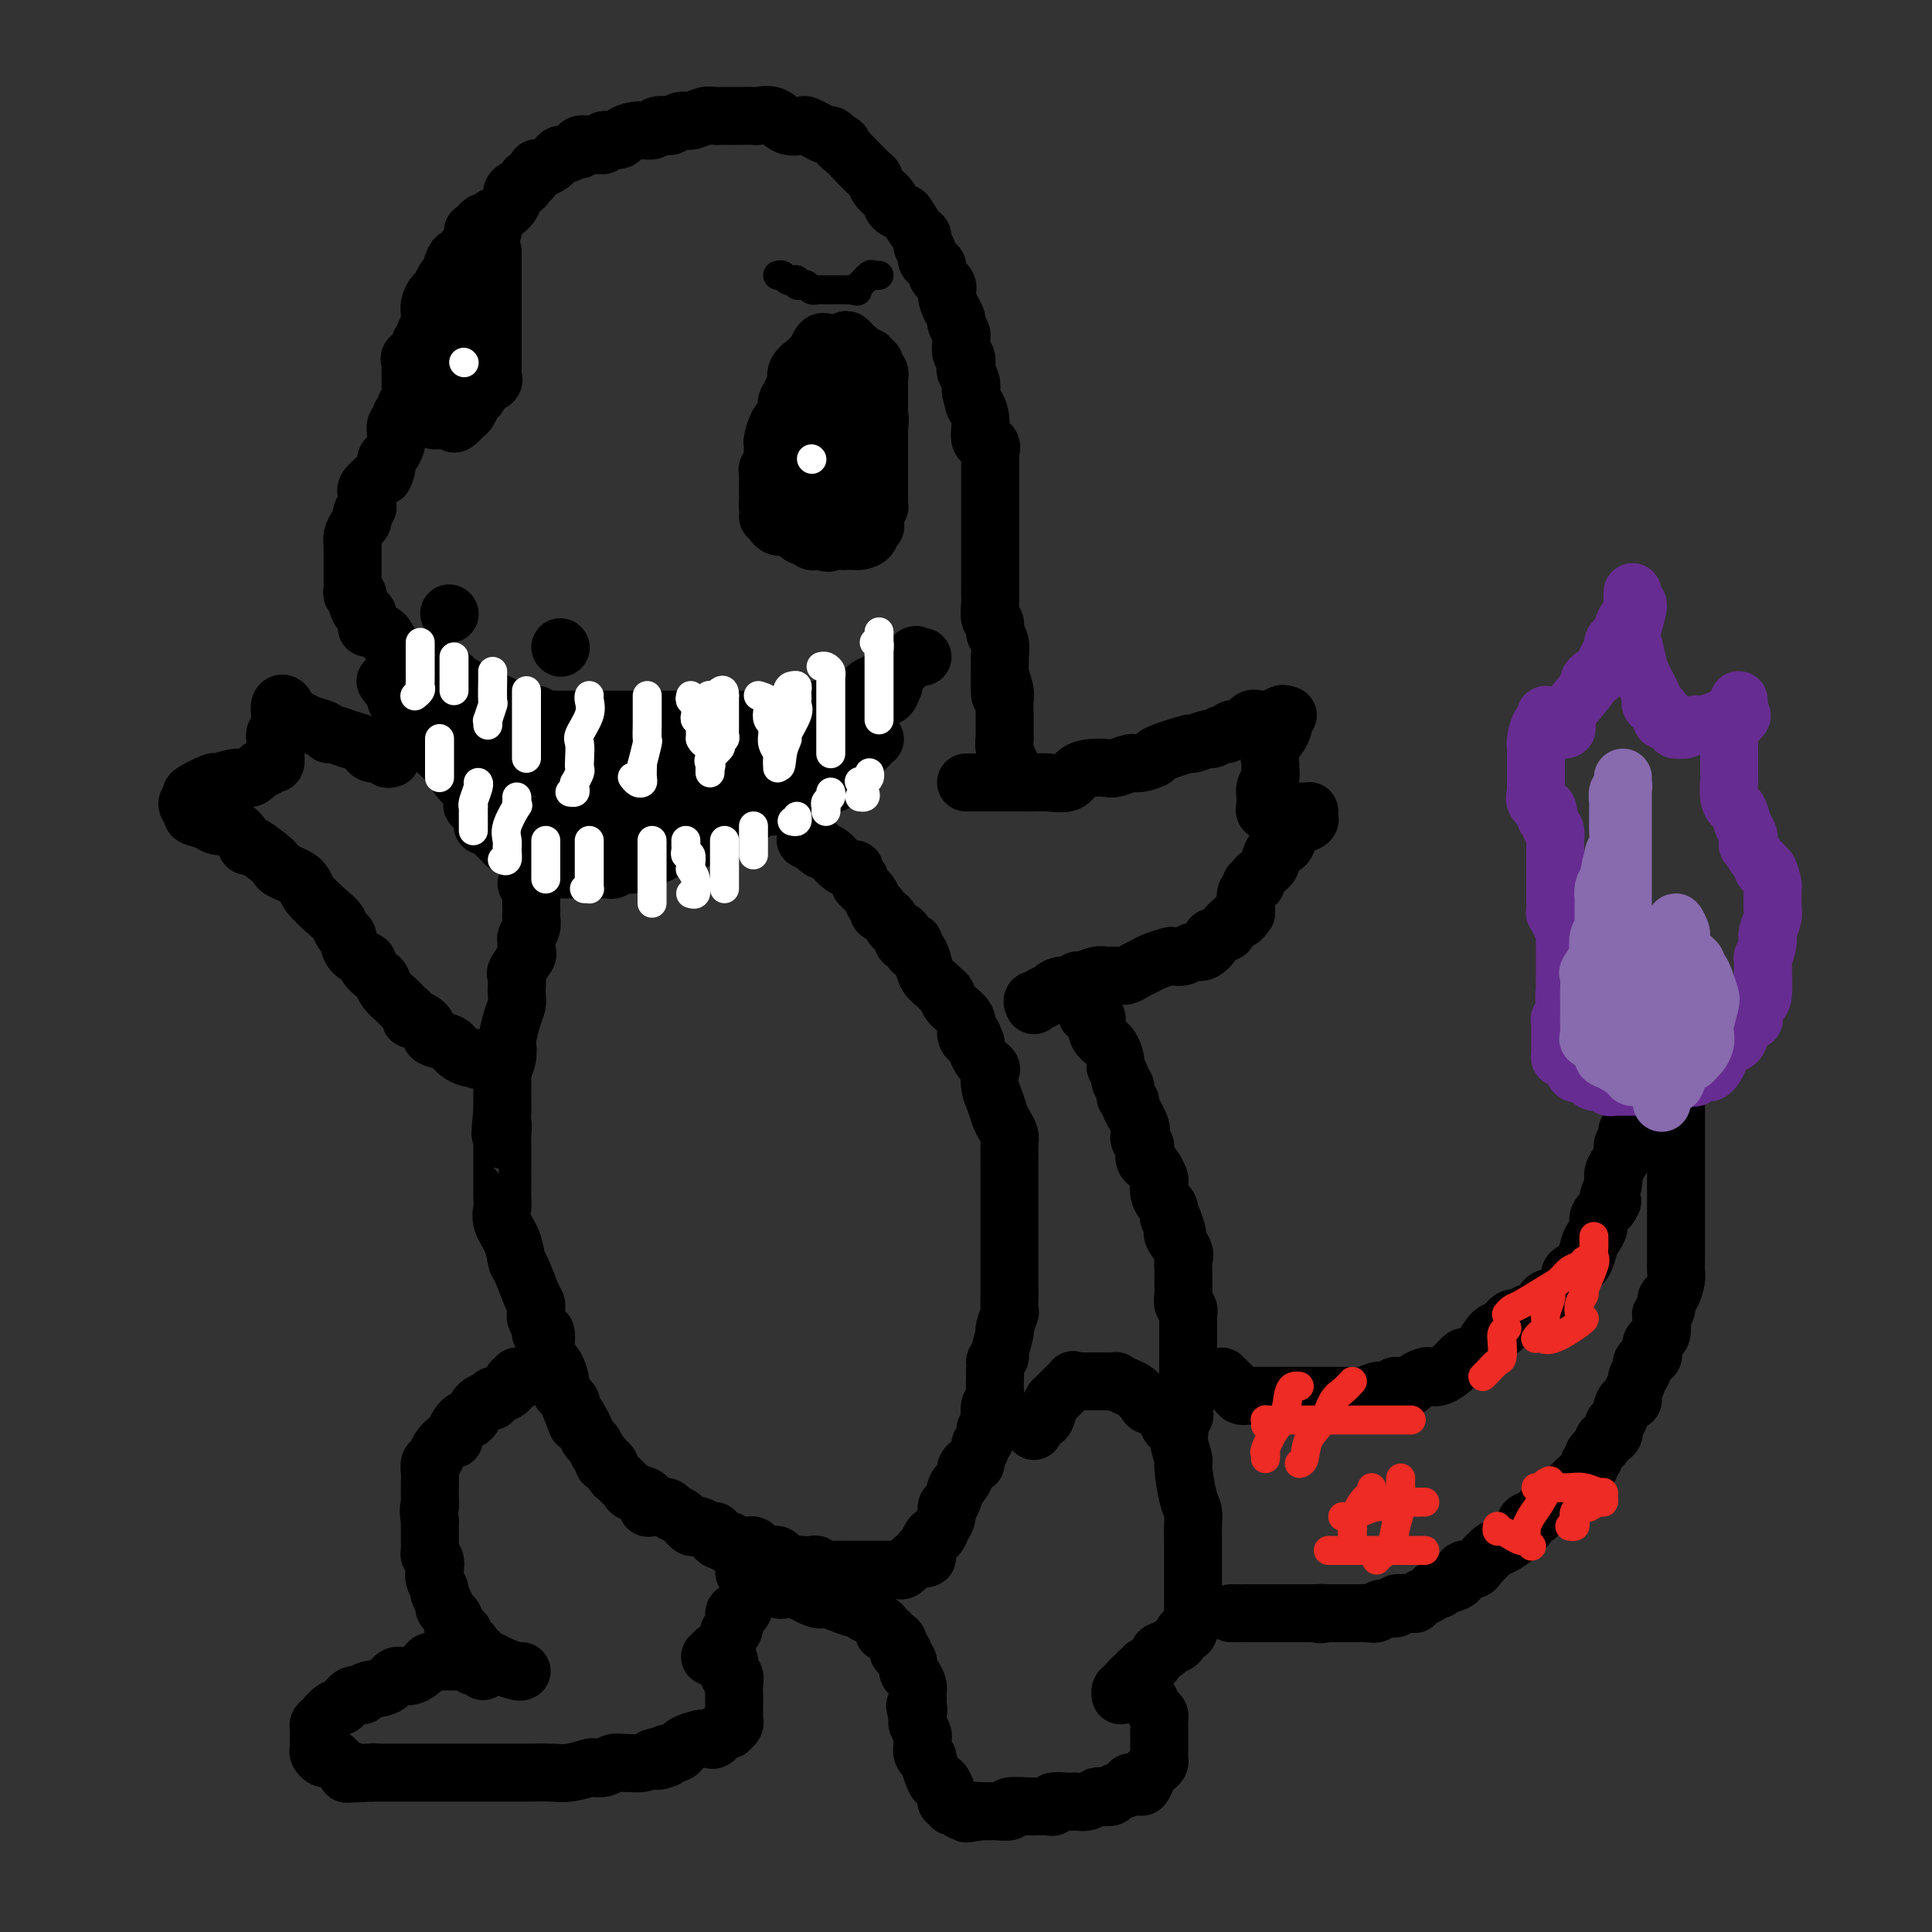 <svg viewBox='0 0 400 400' version='1.1' xmlns='http://www.w3.org/2000/svg' xmlns:xlink='http://www.w3.org/1999/xlink'><rect x="0" y="0" width="400" height="400" fill="#333333" stroke="none"/><g fill='none' stroke='#000000' stroke-width='12' stroke-linecap='round' stroke-linejoin='round'><path d='M102,48c0.021,-0.187 0.042,-0.374 0,-1c-0.042,-0.626 -0.147,-1.690 0,-2c0.147,-0.310 0.546,0.135 1,0c0.454,-0.135 0.962,-0.849 1,-1c0.038,-0.151 -0.393,0.262 0,0c0.393,-0.262 1.612,-1.197 2,-2c0.388,-0.803 -0.054,-1.473 0,-2c0.054,-0.527 0.606,-0.910 1,-1c0.394,-0.090 0.631,0.112 1,0c0.369,-0.112 0.869,-0.538 1,-1c0.131,-0.462 -0.109,-0.961 0,-1c0.109,-0.039 0.567,0.383 1,0c0.433,-0.383 0.841,-1.570 1,-2c0.159,-0.430 0.070,-0.104 0,0c-0.070,0.104 -0.121,-0.015 0,0c0.121,0.015 0.413,0.162 1,0c0.587,-0.162 1.469,-0.635 2,-1c0.531,-0.365 0.709,-0.624 1,-1c0.291,-0.376 0.694,-0.871 1,-1c0.306,-0.129 0.516,0.106 1,0c0.484,-0.106 1.242,-0.553 2,-1'/><path d='M119,31c2.114,-1.177 1.398,-0.118 1,0c-0.398,0.118 -0.477,-0.704 0,-1c0.477,-0.296 1.512,-0.064 2,0c0.488,0.064 0.430,-0.038 1,0c0.570,0.038 1.769,0.216 2,0c0.231,-0.216 -0.505,-0.828 0,-1c0.505,-0.172 2.253,0.094 3,0c0.747,-0.094 0.494,-0.547 1,-1c0.506,-0.453 1.770,-0.905 3,-1c1.230,-0.095 2.427,0.167 3,0c0.573,-0.167 0.523,-0.762 1,-1c0.477,-0.238 1.482,-0.120 2,0c0.518,0.120 0.548,0.242 1,0c0.452,-0.242 1.325,-0.850 2,-1c0.675,-0.150 1.151,0.156 2,0c0.849,-0.156 2.072,-0.774 3,-1c0.928,-0.226 1.560,-0.061 2,0c0.440,0.061 0.689,0.016 1,0c0.311,-0.016 0.683,-0.004 1,0c0.317,0.004 0.577,-0.001 1,0c0.423,0.001 1.008,0.008 2,0c0.992,-0.008 2.392,-0.030 3,0c0.608,0.030 0.424,0.112 1,0c0.576,-0.112 1.911,-0.420 3,0c1.089,0.420 1.931,1.566 3,2c1.069,0.434 2.367,0.154 3,0c0.633,-0.154 0.603,-0.182 1,0c0.397,0.182 1.220,0.575 2,1c0.780,0.425 1.518,0.884 2,1c0.482,0.116 0.709,-0.110 1,0c0.291,0.110 0.645,0.555 1,1'/><path d='M173,29c2.197,0.959 1.191,0.858 1,1c-0.191,0.142 0.434,0.527 1,1c0.566,0.473 1.073,1.032 2,2c0.927,0.968 2.275,2.343 3,3c0.725,0.657 0.828,0.596 1,1c0.172,0.404 0.412,1.272 1,2c0.588,0.728 1.523,1.316 2,2c0.477,0.684 0.496,1.463 1,2c0.504,0.537 1.493,0.830 2,1c0.507,0.170 0.533,0.215 1,1c0.467,0.785 1.377,2.308 2,3c0.623,0.692 0.960,0.552 1,1c0.040,0.448 -0.216,1.485 0,2c0.216,0.515 0.903,0.508 1,1c0.097,0.492 -0.395,1.482 0,2c0.395,0.518 1.678,0.565 2,1c0.322,0.435 -0.316,1.258 0,2c0.316,0.742 1.586,1.402 2,2c0.414,0.598 -0.029,1.134 0,2c0.029,0.866 0.529,2.064 1,3c0.471,0.936 0.911,1.612 1,2c0.089,0.388 -0.173,0.489 0,1c0.173,0.511 0.782,1.431 1,2c0.218,0.569 0.045,0.786 0,1c-0.045,0.214 0.040,0.424 0,1c-0.040,0.576 -0.203,1.519 0,2c0.203,0.481 0.773,0.499 1,1c0.227,0.501 0.112,1.485 0,2c-0.112,0.515 -0.223,0.562 0,1c0.223,0.438 0.778,1.268 1,2c0.222,0.732 0.111,1.366 0,2'/><path d='M201,81c0.931,3.964 0.757,2.873 1,3c0.243,0.127 0.902,1.473 1,3c0.098,1.527 -0.366,3.235 0,4c0.366,0.765 1.562,0.585 2,1c0.438,0.415 0.117,1.424 0,2c-0.117,0.576 -0.031,0.718 0,1c0.031,0.282 0.008,0.705 0,1c-0.008,0.295 -0.002,0.464 0,1c0.002,0.536 0.001,1.439 0,2c-0.001,0.561 -0.000,0.780 0,1c0.000,0.220 0.000,0.440 0,1c-0.000,0.560 -0.000,1.459 0,2c0.000,0.541 0.000,0.724 0,1c-0.000,0.276 -0.000,0.644 0,1c0.000,0.356 0.000,0.699 0,1c-0.000,0.301 -0.000,0.559 0,1c0.000,0.441 0.000,1.065 0,2c-0.000,0.935 -0.000,2.180 0,3c0.000,0.820 0.000,1.216 0,2c-0.000,0.784 -0.001,1.958 0,3c0.001,1.042 0.004,1.952 0,3c-0.004,1.048 -0.016,2.235 0,3c0.016,0.765 0.061,1.110 0,2c-0.061,0.890 -0.226,2.327 0,3c0.226,0.673 0.845,0.581 1,1c0.155,0.419 -0.155,1.348 0,2c0.155,0.652 0.773,1.028 1,2c0.227,0.972 0.061,2.539 0,3c-0.061,0.461 -0.016,-0.184 0,0c0.016,0.184 0.005,1.195 0,2c-0.005,0.805 -0.002,1.402 0,2'/><path d='M207,140c0.249,7.242 -0.130,2.345 0,1c0.130,-1.345 0.767,0.860 1,2c0.233,1.140 0.062,1.213 0,2c-0.062,0.787 -0.016,2.287 0,3c0.016,0.713 0.003,0.640 0,1c-0.003,0.360 0.003,1.152 0,2c-0.003,0.848 -0.015,1.752 0,2c0.015,0.248 0.057,-0.162 0,0c-0.057,0.162 -0.211,0.895 0,2c0.211,1.105 0.789,2.584 1,3c0.211,0.416 0.057,-0.229 0,0c-0.057,0.229 -0.015,1.331 0,2c0.015,0.669 0.004,0.905 0,1c-0.004,0.095 -0.002,0.047 0,0'/><path d='M200,162c0.325,-0.000 0.650,-0.000 1,0c0.350,0.000 0.726,0.000 1,0c0.274,-0.000 0.446,-0.000 1,0c0.554,0.000 1.488,0.000 2,0c0.512,-0.000 0.600,-0.001 1,0c0.400,0.001 1.112,0.002 2,0c0.888,-0.002 1.952,-0.007 3,0c1.048,0.007 2.079,0.026 3,0c0.921,-0.026 1.731,-0.098 3,0c1.269,0.098 2.996,0.367 4,0c1.004,-0.367 1.284,-1.370 2,-2c0.716,-0.630 1.867,-0.886 3,-1c1.133,-0.114 2.249,-0.086 3,0c0.751,0.086 1.138,0.232 2,0c0.862,-0.232 2.201,-0.840 3,-1c0.799,-0.160 1.059,0.130 2,0c0.941,-0.130 2.564,-0.680 3,-1c0.436,-0.320 -0.316,-0.410 1,-1c1.316,-0.590 4.699,-1.679 6,-2c1.301,-0.321 0.520,0.125 1,0c0.480,-0.125 2.222,-0.822 3,-1c0.778,-0.178 0.593,0.162 1,0c0.407,-0.162 1.404,-0.826 2,-1c0.596,-0.174 0.789,0.142 1,0c0.211,-0.142 0.441,-0.742 1,-1c0.559,-0.258 1.448,-0.174 2,0c0.552,0.174 0.766,0.438 1,0c0.234,-0.438 0.486,-1.580 1,-2c0.514,-0.420 1.290,-0.120 2,0c0.710,0.120 1.355,0.060 2,0'/><path d='M263,149c6.679,-1.952 2.376,-0.332 1,0c-1.376,0.332 0.174,-0.624 1,-1c0.826,-0.376 0.929,-0.171 1,0c0.071,0.171 0.110,0.307 0,1c-0.110,0.693 -0.368,1.943 -1,3c-0.632,1.057 -1.637,1.921 -2,3c-0.363,1.079 -0.083,2.373 0,3c0.083,0.627 -0.030,0.587 0,1c0.030,0.413 0.204,1.277 0,2c-0.204,0.723 -0.786,1.303 -1,2c-0.214,0.697 -0.059,1.511 0,2c0.059,0.489 0.022,0.653 0,1c-0.022,0.347 -0.027,0.878 0,1c0.027,0.122 0.087,-0.163 0,0c-0.087,0.163 -0.322,0.776 0,1c0.322,0.224 1.202,0.060 2,0c0.798,-0.060 1.514,-0.017 2,0c0.486,0.017 0.743,0.009 1,0'/><path d='M267,168c1.182,0.001 1.637,0.003 2,0c0.363,-0.003 0.635,-0.012 1,0c0.365,0.012 0.824,0.044 1,0c0.176,-0.044 0.068,-0.164 0,0c-0.068,0.164 -0.097,0.611 0,1c0.097,0.389 0.321,0.719 0,1c-0.321,0.281 -1.186,0.513 -2,1c-0.814,0.487 -1.576,1.229 -2,2c-0.424,0.771 -0.510,1.569 -1,2c-0.490,0.431 -1.384,0.493 -2,1c-0.616,0.507 -0.952,1.459 -1,2c-0.048,0.541 0.193,0.669 0,1c-0.193,0.331 -0.821,0.863 -1,1c-0.179,0.137 0.092,-0.122 0,0c-0.092,0.122 -0.545,0.625 -1,1c-0.455,0.375 -0.910,0.623 -1,1c-0.090,0.377 0.186,0.882 0,1c-0.186,0.118 -0.834,-0.151 -1,0c-0.166,0.151 0.151,0.721 0,1c-0.151,0.279 -0.772,0.267 -1,1c-0.228,0.733 -0.065,2.209 0,3c0.065,0.791 0.033,0.895 0,1'/><path d='M258,189c-1.904,2.753 -1.163,0.636 -1,0c0.163,-0.636 -0.252,0.210 -1,1c-0.748,0.790 -1.828,1.526 -2,2c-0.172,0.474 0.565,0.686 0,1c-0.565,0.314 -2.430,0.729 -3,1c-0.570,0.271 0.155,0.399 0,1c-0.155,0.601 -1.192,1.677 -2,2c-0.808,0.323 -1.389,-0.107 -2,0c-0.611,0.107 -1.252,0.750 -2,1c-0.748,0.250 -1.604,0.108 -2,0c-0.396,-0.108 -0.332,-0.183 -1,0c-0.668,0.183 -2.066,0.623 -3,1c-0.934,0.377 -1.402,0.689 -2,1c-0.598,0.311 -1.326,0.619 -2,1c-0.674,0.381 -1.296,0.833 -2,1c-0.704,0.167 -1.492,0.049 -2,0c-0.508,-0.049 -0.738,-0.028 -1,0c-0.262,0.028 -0.556,0.064 -1,0c-0.444,-0.064 -1.039,-0.228 -2,0c-0.961,0.228 -2.290,0.848 -3,1c-0.710,0.152 -0.801,-0.166 -1,0c-0.199,0.166 -0.506,0.814 -1,1c-0.494,0.186 -1.174,-0.090 -2,0c-0.826,0.090 -1.798,0.545 -2,1c-0.202,0.455 0.366,0.910 0,1c-0.366,0.090 -1.667,-0.186 -2,0c-0.333,0.186 0.303,0.833 0,1c-0.303,0.167 -1.543,-0.147 -2,0c-0.457,0.147 -0.131,0.756 0,1c0.131,0.244 0.065,0.122 0,0'/><path d='M225,210c0.311,-0.126 0.621,-0.252 1,0c0.379,0.252 0.826,0.881 1,1c0.174,0.119 0.075,-0.273 0,0c-0.075,0.273 -0.126,1.210 0,2c0.126,0.790 0.430,1.434 1,2c0.570,0.566 1.405,1.055 2,2c0.595,0.945 0.948,2.346 1,3c0.052,0.654 -0.197,0.560 0,1c0.197,0.440 0.841,1.414 1,2c0.159,0.586 -0.167,0.784 0,1c0.167,0.216 0.827,0.450 1,1c0.173,0.550 -0.142,1.414 0,2c0.142,0.586 0.742,0.892 1,1c0.258,0.108 0.173,0.018 0,0c-0.173,-0.018 -0.435,0.037 0,1c0.435,0.963 1.567,2.834 2,4c0.433,1.166 0.168,1.625 0,2c-0.168,0.375 -0.238,0.664 0,1c0.238,0.336 0.785,0.719 1,1c0.215,0.281 0.100,0.460 0,1c-0.100,0.540 -0.184,1.439 0,2c0.184,0.561 0.637,0.783 1,1c0.363,0.217 0.636,0.429 1,1c0.364,0.571 0.819,1.500 1,2c0.181,0.500 0.087,0.570 0,1c-0.087,0.430 -0.168,1.218 0,2c0.168,0.782 0.584,1.557 1,2c0.416,0.443 0.833,0.555 1,1c0.167,0.445 0.083,1.222 0,2'/><path d='M242,252c2.856,6.680 1.495,2.379 1,1c-0.495,-1.379 -0.125,0.162 0,1c0.125,0.838 0.005,0.973 0,1c-0.005,0.027 0.104,-0.053 0,0c-0.104,0.053 -0.420,0.240 0,1c0.420,0.760 1.577,2.094 2,3c0.423,0.906 0.112,1.384 0,2c-0.112,0.616 -0.026,1.369 0,2c0.026,0.631 -0.007,1.139 0,2c0.007,0.861 0.054,2.076 0,3c-0.054,0.924 -0.211,1.557 0,2c0.211,0.443 0.789,0.696 1,1c0.211,0.304 0.057,0.659 0,1c-0.057,0.341 -0.015,0.668 0,1c0.015,0.332 0.004,0.669 0,1c-0.004,0.331 -0.001,0.655 0,1c0.001,0.345 0.000,0.712 0,1c-0.000,0.288 -0.000,0.496 0,1c0.000,0.504 0.000,1.305 0,2c-0.000,0.695 0.000,1.285 0,2c-0.000,0.715 -0.000,1.553 0,2c0.000,0.447 0.001,0.501 0,1c-0.001,0.499 -0.003,1.443 0,2c0.003,0.557 0.011,0.727 0,1c-0.011,0.273 -0.041,0.651 0,1c0.041,0.349 0.155,0.671 0,1c-0.155,0.329 -0.577,0.664 -1,1'/><path d='M245,290c0.467,5.911 0.133,1.689 0,0c-0.133,-1.689 -0.067,-0.844 0,0'/><path d='M214,296c0.055,0.238 0.110,0.477 0,0c-0.110,-0.477 -0.383,-1.669 0,-2c0.383,-0.331 1.424,0.198 2,0c0.576,-0.198 0.688,-1.122 1,-2c0.312,-0.878 0.825,-1.710 1,-2c0.175,-0.290 0.012,-0.039 0,0c-0.012,0.039 0.129,-0.133 1,-1c0.871,-0.867 2.474,-2.428 3,-3c0.526,-0.572 -0.024,-0.153 0,0c0.024,0.153 0.621,0.041 1,0c0.379,-0.041 0.540,-0.011 1,0c0.460,0.011 1.218,0.002 2,0c0.782,-0.002 1.589,0.003 2,0c0.411,-0.003 0.427,-0.013 1,0c0.573,0.013 1.702,0.048 2,0c0.298,-0.048 -0.234,-0.181 0,0c0.234,0.181 1.233,0.675 2,1c0.767,0.325 1.301,0.483 2,1c0.699,0.517 1.563,1.395 2,2c0.437,0.605 0.446,0.936 1,1c0.554,0.064 1.651,-0.140 2,0c0.349,0.140 -0.051,0.625 0,1c0.051,0.375 0.552,0.639 1,1c0.448,0.361 0.842,0.817 1,1c0.158,0.183 0.079,0.091 0,0'/><path d='M242,294c1.266,1.264 -0.068,0.926 0,1c0.068,0.074 1.538,0.562 2,1c0.462,0.438 -0.083,0.826 0,2c0.083,1.174 0.793,3.132 1,4c0.207,0.868 -0.088,0.645 0,2c0.088,1.355 0.559,4.287 1,6c0.441,1.713 0.850,2.206 1,3c0.150,0.794 0.040,1.889 0,3c-0.040,1.111 -0.011,2.238 0,3c0.011,0.762 0.003,1.160 0,2c-0.003,0.840 -0.001,2.123 0,3c0.001,0.877 0.000,1.348 0,2c-0.000,0.652 -0.000,1.484 0,2c0.000,0.516 0.000,0.716 0,1c-0.000,0.284 -0.000,0.652 0,1c0.000,0.348 0.001,0.674 0,1c-0.001,0.326 -0.004,0.650 0,1c0.004,0.350 0.016,0.725 0,1c-0.016,0.275 -0.060,0.450 0,1c0.060,0.550 0.224,1.475 0,2c-0.224,0.525 -0.837,0.651 -1,1c-0.163,0.349 0.125,0.921 0,1c-0.125,0.079 -0.664,-0.334 -1,0c-0.336,0.334 -0.471,1.417 -1,2c-0.529,0.583 -1.454,0.667 -2,1c-0.546,0.333 -0.713,0.914 -1,1c-0.287,0.086 -0.693,-0.323 -1,0c-0.307,0.323 -0.516,1.378 -1,2c-0.484,0.622 -1.242,0.811 -2,1'/><path d='M237,345c-1.782,1.860 -1.238,1.009 -1,1c0.238,-0.009 0.169,0.824 0,1c-0.169,0.176 -0.438,-0.307 -1,0c-0.562,0.307 -1.419,1.402 -2,2c-0.581,0.598 -0.887,0.700 -1,1c-0.113,0.300 -0.032,0.800 0,1c0.032,0.200 0.016,0.100 0,0'/><path d='M236,351c0.332,-0.058 0.663,-0.117 1,0c0.337,0.117 0.679,0.409 1,1c0.321,0.591 0.622,1.481 1,2c0.378,0.519 0.833,0.667 1,1c0.167,0.333 0.045,0.850 0,1c-0.045,0.150 -0.012,-0.066 0,0c0.012,0.066 0.003,0.413 0,1c-0.003,0.587 -0.001,1.414 0,2c0.001,0.586 0.000,0.930 0,1c-0.000,0.070 -0.000,-0.136 0,0c0.000,0.136 0.001,0.614 0,1c-0.001,0.386 -0.003,0.681 0,1c0.003,0.319 0.012,0.662 0,1c-0.012,0.338 -0.045,0.671 0,1c0.045,0.329 0.167,0.655 0,1c-0.167,0.345 -0.622,0.708 -1,1c-0.378,0.292 -0.679,0.512 -1,1c-0.321,0.488 -0.660,1.244 -1,2'/><path d='M237,369c-0.726,1.853 -1.043,0.485 -1,0c0.043,-0.485 0.444,-0.088 0,0c-0.444,0.088 -1.734,-0.134 -2,0c-0.266,0.134 0.490,0.623 0,1c-0.490,0.377 -2.228,0.641 -3,1c-0.772,0.359 -0.578,0.814 -1,1c-0.422,0.186 -1.462,0.102 -2,0c-0.538,-0.102 -0.576,-0.223 -1,0c-0.424,0.223 -1.235,0.791 -2,1c-0.765,0.209 -1.483,0.060 -2,0c-0.517,-0.060 -0.834,-0.030 -1,0c-0.166,0.030 -0.180,0.061 -1,0c-0.820,-0.061 -2.444,-0.212 -3,0c-0.556,0.212 -0.043,0.789 0,1c0.043,0.211 -0.382,0.055 -1,0c-0.618,-0.055 -1.427,-0.011 -2,0c-0.573,0.011 -0.910,-0.011 -1,0c-0.090,0.011 0.067,0.056 -1,0c-1.067,-0.056 -3.357,-0.211 -4,0c-0.643,0.211 0.361,0.789 0,1c-0.361,0.211 -2.086,0.057 -3,0c-0.914,-0.057 -1.018,-0.015 -1,0c0.018,0.015 0.159,0.004 0,0c-0.159,-0.004 -0.617,-0.001 -1,0c-0.383,0.001 -0.692,0.001 -1,0'/><path d='M203,375c-5.361,0.927 -1.765,0.244 -1,0c0.765,-0.244 -1.302,-0.050 -2,0c-0.698,0.050 -0.028,-0.043 0,0c0.028,0.043 -0.585,0.223 -1,0c-0.415,-0.223 -0.633,-0.848 -1,-1c-0.367,-0.152 -0.882,0.168 -1,0c-0.118,-0.168 0.162,-0.823 0,-1c-0.162,-0.177 -0.764,0.126 -1,0c-0.236,-0.126 -0.104,-0.679 0,-1c0.104,-0.321 0.182,-0.409 0,-1c-0.182,-0.591 -0.622,-1.685 -1,-2c-0.378,-0.315 -0.694,0.148 -1,0c-0.306,-0.148 -0.604,-0.908 -1,-2c-0.396,-1.092 -0.891,-2.516 -1,-3c-0.109,-0.484 0.168,-0.027 0,0c-0.168,0.027 -0.781,-0.378 -1,-1c-0.219,-0.622 -0.045,-1.463 0,-2c0.045,-0.537 -0.041,-0.770 0,-1c0.041,-0.230 0.207,-0.457 0,-1c-0.207,-0.543 -0.787,-1.403 -1,-2c-0.213,-0.597 -0.057,-0.930 0,-1c0.057,-0.070 0.016,0.123 0,0c-0.016,-0.123 -0.008,-0.561 0,-1'/><path d='M190,355c-1.083,-3.118 -0.290,-1.413 0,-1c0.290,0.413 0.079,-0.466 0,-1c-0.079,-0.534 -0.024,-0.725 0,-1c0.024,-0.275 0.016,-0.636 0,-1c-0.016,-0.364 -0.042,-0.731 0,-1c0.042,-0.269 0.151,-0.439 0,-1c-0.151,-0.561 -0.561,-1.514 -1,-2c-0.439,-0.486 -0.906,-0.507 -1,-1c-0.094,-0.493 0.186,-1.460 0,-2c-0.186,-0.540 -0.837,-0.655 -1,-1c-0.163,-0.345 0.164,-0.919 0,-1c-0.164,-0.081 -0.819,0.333 -1,0c-0.181,-0.333 0.110,-1.413 0,-2c-0.110,-0.587 -0.622,-0.683 -1,-1c-0.378,-0.317 -0.623,-0.856 -1,-1c-0.377,-0.144 -0.884,0.106 -1,0c-0.116,-0.106 0.161,-0.567 0,-1c-0.161,-0.433 -0.760,-0.838 -1,-1c-0.240,-0.162 -0.120,-0.081 0,0'/><path d='M180,334c-0.321,0.119 -0.643,0.238 -1,0c-0.357,-0.238 -0.750,-0.832 -1,-1c-0.250,-0.168 -0.355,0.091 -1,0c-0.645,-0.091 -1.828,-0.532 -3,-1c-1.172,-0.468 -2.334,-0.963 -3,-1c-0.666,-0.037 -0.835,0.384 -2,0c-1.165,-0.384 -3.324,-1.573 -4,-2c-0.676,-0.427 0.132,-0.090 0,0c-0.132,0.090 -1.202,-0.066 -2,0c-0.798,0.066 -1.323,0.354 -2,0c-0.677,-0.354 -1.506,-1.349 -2,-2c-0.494,-0.651 -0.655,-0.956 -1,-1c-0.345,-0.044 -0.876,0.174 -1,0c-0.124,-0.174 0.159,-0.739 0,-1c-0.159,-0.261 -0.760,-0.217 -1,0c-0.240,0.217 -0.120,0.609 0,1'/><path d='M156,326c-3.724,-1.124 -1.036,0.065 0,1c1.036,0.935 0.418,1.614 0,2c-0.418,0.386 -0.638,0.479 -1,1c-0.362,0.521 -0.867,1.470 -1,2c-0.133,0.530 0.104,0.639 0,1c-0.104,0.361 -0.550,0.972 -1,1c-0.450,0.028 -0.904,-0.526 -1,0c-0.096,0.526 0.166,2.133 0,3c-0.166,0.867 -0.762,0.992 -1,1c-0.238,0.008 -0.119,-0.103 0,0c0.119,0.103 0.238,0.419 0,1c-0.238,0.581 -0.833,1.427 -1,2c-0.167,0.573 0.095,0.871 0,1c-0.095,0.129 -0.548,0.087 -1,0c-0.452,-0.087 -0.905,-0.219 -1,0c-0.095,0.219 0.167,0.790 0,1c-0.167,0.210 -0.762,0.060 -1,0c-0.238,-0.060 -0.119,-0.030 0,0'/><path d='M151,344c-0.008,0.343 -0.016,0.686 0,1c0.016,0.314 0.057,0.600 0,1c-0.057,0.400 -0.211,0.914 0,1c0.211,0.086 0.789,-0.258 1,0c0.211,0.258 0.057,1.116 0,2c-0.057,0.884 -0.015,1.795 0,2c0.015,0.205 0.004,-0.295 0,0c-0.004,0.295 -0.001,1.385 0,2c0.001,0.615 0.001,0.756 0,1c-0.001,0.244 -0.004,0.591 0,1c0.004,0.409 0.016,0.881 0,1c-0.016,0.119 -0.059,-0.114 0,0c0.059,0.114 0.219,0.574 0,1c-0.219,0.426 -0.818,0.818 -1,1c-0.182,0.182 0.052,0.153 0,0c-0.052,-0.153 -0.388,-0.430 -1,0c-0.612,0.430 -1.498,1.568 -2,2c-0.502,0.432 -0.620,0.158 -1,0c-0.380,-0.158 -1.023,-0.201 -2,0c-0.977,0.201 -2.287,0.645 -3,1c-0.713,0.355 -0.830,0.621 -1,1c-0.170,0.379 -0.392,0.871 -1,1c-0.608,0.129 -1.602,-0.106 -2,0c-0.398,0.106 -0.199,0.553 0,1'/><path d='M138,364c-2.578,1.099 -2.024,0.347 -2,0c0.024,-0.347 -0.483,-0.290 -1,0c-0.517,0.290 -1.044,0.814 -2,1c-0.956,0.186 -2.340,0.036 -3,0c-0.660,-0.036 -0.594,0.042 -1,0c-0.406,-0.042 -1.284,-0.204 -2,0c-0.716,0.204 -1.271,0.773 -2,1c-0.729,0.227 -1.633,0.114 -2,0c-0.367,-0.114 -0.199,-0.227 -1,0c-0.801,0.227 -2.572,0.793 -4,1c-1.428,0.207 -2.511,0.056 -4,0c-1.489,-0.056 -3.382,-0.015 -5,0c-1.618,0.015 -2.962,0.004 -4,0c-1.038,-0.004 -1.772,-0.001 -3,0c-1.228,0.001 -2.952,0.000 -4,0c-1.048,-0.000 -1.421,-0.000 -2,0c-0.579,0.000 -1.363,0.000 -2,0c-0.637,-0.000 -1.126,-0.000 -2,0c-0.874,0.000 -2.132,0.000 -3,0c-0.868,-0.000 -1.346,-0.000 -2,0c-0.654,0.000 -1.484,0.000 -2,0c-0.516,-0.000 -0.719,-0.000 -1,0c-0.281,0.000 -0.638,0.000 -1,0c-0.362,-0.000 -0.727,-0.000 -1,0c-0.273,0.000 -0.455,0.000 -1,0c-0.545,-0.000 -1.455,-0.000 -2,0c-0.545,0.000 -0.727,0.000 -1,0c-0.273,-0.000 -0.636,-0.000 -1,0'/><path d='M77,367c-9.682,0.469 -3.389,0.140 -1,0c2.389,-0.140 0.872,-0.093 0,0c-0.872,0.093 -1.098,0.231 -2,0c-0.902,-0.231 -2.479,-0.833 -3,-1c-0.521,-0.167 0.015,0.100 0,0c-0.015,-0.100 -0.582,-0.566 -1,-1c-0.418,-0.434 -0.686,-0.837 -1,-1c-0.314,-0.163 -0.672,-0.088 -1,0c-0.328,0.088 -0.624,0.189 -1,0c-0.376,-0.189 -0.832,-0.666 -1,-1c-0.168,-0.334 -0.048,-0.524 0,-1c0.048,-0.476 0.024,-1.238 0,-2'/><path d='M66,360c-0.003,-0.357 -0.009,0.251 0,0c0.009,-0.251 0.033,-1.361 0,-2c-0.033,-0.639 -0.122,-0.806 0,-1c0.122,-0.194 0.457,-0.415 1,-1c0.543,-0.585 1.294,-1.533 2,-2c0.706,-0.467 1.366,-0.452 2,-1c0.634,-0.548 1.243,-1.657 2,-2c0.757,-0.343 1.661,0.082 2,0c0.339,-0.082 0.112,-0.669 1,-1c0.888,-0.331 2.892,-0.404 4,-1c1.108,-0.596 1.319,-1.715 2,-2c0.681,-0.285 1.831,0.263 3,0c1.169,-0.263 2.359,-1.339 3,-2c0.641,-0.661 0.735,-0.909 1,-1c0.265,-0.091 0.700,-0.024 1,0c0.300,0.024 0.465,0.007 1,0c0.535,-0.007 1.439,-0.003 2,0c0.561,0.003 0.777,0.003 1,0c0.223,-0.003 0.451,-0.011 1,0c0.549,0.011 1.417,0.041 2,0c0.583,-0.041 0.881,-0.155 1,0c0.119,0.155 0.060,0.577 0,1'/><path d='M98,345c1.533,0.378 1.867,0.822 2,1c0.133,0.178 0.067,0.089 0,0'/><path d='M108,346c-0.129,0.089 -0.258,0.177 -1,0c-0.742,-0.177 -2.098,-0.621 -3,-1c-0.902,-0.379 -1.351,-0.693 -2,-1c-0.649,-0.307 -1.497,-0.608 -2,-1c-0.503,-0.392 -0.661,-0.874 -1,-1c-0.339,-0.126 -0.859,0.103 -1,0c-0.141,-0.103 0.098,-0.538 0,-1c-0.098,-0.462 -0.534,-0.950 -1,-1c-0.466,-0.050 -0.961,0.337 -1,0c-0.039,-0.337 0.379,-1.400 0,-2c-0.379,-0.600 -1.556,-0.738 -2,-1c-0.444,-0.262 -0.156,-0.646 0,-1c0.156,-0.354 0.181,-0.676 0,-1c-0.181,-0.324 -0.569,-0.649 -1,-1c-0.431,-0.351 -0.904,-0.727 -1,-1c-0.096,-0.273 0.184,-0.443 0,-1c-0.184,-0.557 -0.833,-1.501 -1,-2c-0.167,-0.499 0.148,-0.553 0,-1c-0.148,-0.447 -0.758,-1.285 -1,-2c-0.242,-0.715 -0.118,-1.305 0,-2c0.118,-0.695 0.228,-1.495 0,-2c-0.228,-0.505 -0.793,-0.716 -1,-1c-0.207,-0.284 -0.055,-0.642 0,-1c0.055,-0.358 0.015,-0.714 0,-1c-0.015,-0.286 -0.004,-0.500 0,-1c0.004,-0.500 0.001,-1.286 0,-2c-0.001,-0.714 -0.001,-1.357 0,-2'/><path d='M89,315c-0.464,-3.373 -0.124,-2.804 0,-3c0.124,-0.196 0.032,-1.156 0,-2c-0.032,-0.844 -0.005,-1.573 0,-2c0.005,-0.427 -0.011,-0.551 0,-1c0.011,-0.449 0.048,-1.224 0,-2c-0.048,-0.776 -0.181,-1.552 0,-2c0.181,-0.448 0.675,-0.567 1,-1c0.325,-0.433 0.482,-1.180 1,-2c0.518,-0.820 1.396,-1.712 2,-2c0.604,-0.288 0.935,0.029 1,0c0.065,-0.029 -0.137,-0.402 0,-1c0.137,-0.598 0.613,-1.421 1,-2c0.387,-0.579 0.684,-0.916 1,-1c0.316,-0.084 0.649,0.083 1,0c0.351,-0.083 0.718,-0.418 1,-1c0.282,-0.582 0.478,-1.412 1,-2c0.522,-0.588 1.368,-0.936 2,-1c0.632,-0.064 1.049,0.154 1,0c-0.049,-0.154 -0.563,-0.681 0,-1c0.563,-0.319 2.202,-0.429 3,-1c0.798,-0.571 0.753,-1.603 1,-2c0.247,-0.397 0.784,-0.159 1,0c0.216,0.159 0.109,0.238 0,0c-0.109,-0.238 -0.222,-0.795 0,-1c0.222,-0.205 0.778,-0.059 1,0c0.222,0.059 0.111,0.029 0,0'/><path d='M81,157c-0.362,0.122 -0.723,0.244 -1,0c-0.277,-0.244 -0.468,-0.853 -1,-1c-0.532,-0.147 -1.405,0.168 -2,0c-0.595,-0.168 -0.912,-0.820 -1,-1c-0.088,-0.180 0.054,0.110 0,0c-0.054,-0.110 -0.303,-0.621 -1,-1c-0.697,-0.379 -1.843,-0.626 -3,-1c-1.157,-0.374 -2.326,-0.874 -3,-1c-0.674,-0.126 -0.853,0.122 -1,0c-0.147,-0.122 -0.263,-0.614 -1,-1c-0.737,-0.386 -2.096,-0.665 -3,-1c-0.904,-0.335 -1.353,-0.725 -2,-1c-0.647,-0.275 -1.493,-0.436 -2,-1c-0.507,-0.564 -0.674,-1.532 -1,-2c-0.326,-0.468 -0.809,-0.435 -1,0c-0.191,0.435 -0.090,1.271 0,2c0.090,0.729 0.169,1.351 0,2c-0.169,0.649 -0.584,1.324 -1,2'/><path d='M57,152c-0.156,1.041 -0.045,0.642 0,1c0.045,0.358 0.023,1.473 0,2c-0.023,0.527 -0.047,0.465 0,1c0.047,0.535 0.165,1.668 0,2c-0.165,0.332 -0.612,-0.136 -1,0c-0.388,0.136 -0.718,0.878 -1,1c-0.282,0.122 -0.516,-0.376 -1,0c-0.484,0.376 -1.216,1.624 -2,2c-0.784,0.376 -1.618,-0.121 -3,0c-1.382,0.121 -3.312,0.859 -4,1c-0.688,0.141 -0.135,-0.317 -1,0c-0.865,0.317 -3.147,1.408 -4,2c-0.853,0.592 -0.277,0.683 0,1c0.277,0.317 0.253,0.858 0,1c-0.253,0.142 -0.737,-0.117 -1,0c-0.263,0.117 -0.305,0.609 0,1c0.305,0.391 0.956,0.680 1,1c0.044,0.320 -0.521,0.672 0,1c0.521,0.328 2.127,0.633 3,1c0.873,0.367 1.013,0.797 2,1c0.987,0.203 2.821,0.178 4,1c1.179,0.822 1.702,2.491 2,3c0.298,0.509 0.371,-0.140 1,0c0.629,0.140 1.815,1.070 3,2'/><path d='M55,177c2.929,2.138 2.252,2.484 3,3c0.748,0.516 2.921,1.203 4,2c1.079,0.797 1.063,1.703 2,3c0.937,1.297 2.826,2.984 4,4c1.174,1.016 1.633,1.361 2,2c0.367,0.639 0.643,1.570 1,2c0.357,0.430 0.796,0.357 1,1c0.204,0.643 0.173,2.003 1,3c0.827,0.997 2.511,1.632 3,2c0.489,0.368 -0.216,0.470 0,1c0.216,0.530 1.353,1.490 2,2c0.647,0.510 0.803,0.570 1,1c0.197,0.430 0.435,1.228 1,2c0.565,0.772 1.457,1.517 2,2c0.543,0.483 0.736,0.703 1,1c0.264,0.297 0.599,0.670 1,1c0.401,0.330 0.867,0.617 1,1c0.133,0.383 -0.069,0.862 0,1c0.069,0.138 0.407,-0.065 1,0c0.593,0.065 1.441,0.400 2,1c0.559,0.600 0.829,1.467 1,2c0.171,0.533 0.244,0.734 1,1c0.756,0.266 2.195,0.597 3,1c0.805,0.403 0.976,0.879 1,1c0.024,0.121 -0.099,-0.111 0,0c0.099,0.111 0.418,0.566 1,1c0.582,0.434 1.426,0.848 2,1c0.574,0.152 0.878,0.044 1,0c0.122,-0.044 0.061,-0.022 0,0'/><path d='M98,219c1.500,0.833 0.750,0.417 0,0'/><path d='M109,183c0.422,-0.286 0.845,-0.572 1,0c0.155,0.572 0.043,2.001 0,3c-0.043,0.999 -0.015,1.567 0,2c0.015,0.433 0.018,0.731 0,1c-0.018,0.269 -0.058,0.510 0,1c0.058,0.490 0.214,1.228 0,2c-0.214,0.772 -0.797,1.576 -1,2c-0.203,0.424 -0.026,0.466 0,1c0.026,0.534 -0.098,1.561 0,2c0.098,0.439 0.418,0.292 0,1c-0.418,0.708 -1.575,2.272 -2,3c-0.425,0.728 -0.117,0.619 0,1c0.117,0.381 0.042,1.251 0,2c-0.042,0.749 -0.050,1.375 0,2c0.050,0.625 0.158,1.248 0,2c-0.158,0.752 -0.582,1.633 -1,3c-0.418,1.367 -0.830,3.221 -1,4c-0.170,0.779 -0.098,0.484 0,1c0.098,0.516 0.222,1.844 0,3c-0.222,1.156 -0.792,2.140 -1,3c-0.208,0.860 -0.056,1.595 0,2c0.056,0.405 0.015,0.480 0,1c-0.015,0.520 -0.004,1.486 0,2c0.004,0.514 0.001,0.575 0,1c-0.001,0.425 -0.001,1.212 0,2'/><path d='M104,230c-0.774,7.845 -0.207,3.959 0,3c0.207,-0.959 0.056,1.011 0,2c-0.056,0.989 -0.015,0.998 0,1c0.015,0.002 0.004,-0.004 0,1c-0.004,1.004 -0.001,3.017 0,4c0.001,0.983 0.001,0.934 0,1c-0.001,0.066 -0.002,0.247 0,1c0.002,0.753 0.007,2.080 0,3c-0.007,0.920 -0.027,1.434 0,2c0.027,0.566 0.100,1.184 0,2c-0.100,0.816 -0.374,1.829 0,3c0.374,1.171 1.396,2.499 2,4c0.604,1.501 0.789,3.176 1,4c0.211,0.824 0.449,0.798 1,2c0.551,1.202 1.414,3.630 2,5c0.586,1.370 0.893,1.680 1,2c0.107,0.320 0.014,0.651 0,1c-0.014,0.349 0.053,0.717 0,1c-0.053,0.283 -0.225,0.481 0,1c0.225,0.519 0.848,1.358 1,2c0.152,0.642 -0.167,1.087 0,1c0.167,-0.087 0.820,-0.707 1,0c0.180,0.707 -0.111,2.741 0,4c0.111,1.259 0.626,1.741 1,2c0.374,0.259 0.609,0.293 1,1c0.391,0.707 0.940,2.086 1,3c0.060,0.914 -0.368,1.361 0,2c0.368,0.639 1.534,1.468 2,2c0.466,0.532 0.233,0.766 0,1'/><path d='M118,291c2.344,6.295 1.206,3.034 1,2c-0.206,-1.034 0.522,0.161 1,1c0.478,0.839 0.706,1.324 1,2c0.294,0.676 0.652,1.544 1,2c0.348,0.456 0.685,0.498 1,1c0.315,0.502 0.609,1.462 1,2c0.391,0.538 0.878,0.655 1,1c0.122,0.345 -0.122,0.919 0,1c0.122,0.081 0.611,-0.329 1,0c0.389,0.329 0.679,1.398 1,2c0.321,0.602 0.672,0.737 1,1c0.328,0.263 0.633,0.652 1,1c0.367,0.348 0.795,0.653 1,1c0.205,0.347 0.186,0.734 1,1c0.814,0.266 2.460,0.410 3,1c0.540,0.590 -0.025,1.625 0,2c0.025,0.375 0.639,0.088 1,0c0.361,-0.088 0.467,0.022 1,0c0.533,-0.022 1.491,-0.177 2,0c0.509,0.177 0.569,0.688 1,1c0.431,0.312 1.232,0.427 2,1c0.768,0.573 1.502,1.603 2,2c0.498,0.397 0.760,0.162 1,0c0.240,-0.162 0.459,-0.250 1,0c0.541,0.250 1.405,0.838 2,1c0.595,0.162 0.922,-0.101 1,0c0.078,0.101 -0.095,0.566 0,1c0.095,0.434 0.456,0.838 1,1c0.544,0.162 1.272,0.081 2,0'/><path d='M151,319c3.156,1.929 0.547,1.252 0,1c-0.547,-0.252 0.970,-0.077 2,0c1.030,0.077 1.574,0.057 2,0c0.426,-0.057 0.733,-0.151 1,0c0.267,0.151 0.495,0.548 1,1c0.505,0.452 1.286,0.958 2,1c0.714,0.042 1.361,-0.381 2,0c0.639,0.381 1.271,1.565 2,2c0.729,0.435 1.555,0.120 2,0c0.445,-0.120 0.508,-0.046 1,0c0.492,0.046 1.413,0.065 2,0c0.587,-0.065 0.840,-0.214 1,0c0.160,0.214 0.227,0.789 1,1c0.773,0.211 2.253,0.056 3,0c0.747,-0.056 0.760,-0.015 1,0c0.240,0.015 0.707,0.004 1,0c0.293,-0.004 0.414,-0.001 1,0c0.586,0.001 1.638,0.000 2,0c0.362,-0.000 0.033,0.000 0,0c-0.033,-0.000 0.229,-0.000 1,0c0.771,0.000 2.051,0.002 3,0c0.949,-0.002 1.566,-0.006 2,0c0.434,0.006 0.683,0.022 1,0c0.317,-0.022 0.701,-0.083 1,0c0.299,0.083 0.514,0.309 1,0c0.486,-0.309 1.243,-1.155 2,-2'/><path d='M189,323c4.492,-0.339 2.723,-0.687 2,-1c-0.723,-0.313 -0.401,-0.589 0,-1c0.401,-0.411 0.882,-0.955 1,-1c0.118,-0.045 -0.127,0.410 0,0c0.127,-0.410 0.627,-1.685 1,-2c0.373,-0.315 0.621,0.329 1,0c0.379,-0.329 0.889,-1.630 1,-2c0.111,-0.370 -0.177,0.191 0,0c0.177,-0.191 0.821,-1.135 1,-2c0.179,-0.865 -0.106,-1.650 0,-2c0.106,-0.350 0.602,-0.264 1,-1c0.398,-0.736 0.698,-2.292 1,-3c0.302,-0.708 0.607,-0.567 1,-1c0.393,-0.433 0.875,-1.438 1,-2c0.125,-0.562 -0.106,-0.679 0,-1c0.106,-0.321 0.549,-0.846 1,-1c0.451,-0.154 0.909,0.062 1,0c0.091,-0.062 -0.187,-0.401 0,-1c0.187,-0.599 0.838,-1.456 1,-2c0.162,-0.544 -0.167,-0.774 0,-1c0.167,-0.226 0.828,-0.450 1,-1c0.172,-0.550 -0.146,-1.428 0,-2c0.146,-0.572 0.757,-0.837 1,-1c0.243,-0.163 0.118,-0.222 0,-1c-0.118,-0.778 -0.228,-2.275 0,-3c0.228,-0.725 0.793,-0.679 1,-1c0.207,-0.321 0.056,-1.010 0,-2c-0.056,-0.990 -0.016,-2.283 0,-3c0.016,-0.717 0.008,-0.859 0,-1'/><path d='M206,284c0.553,-3.331 -0.063,-2.157 0,-2c0.063,0.157 0.805,-0.701 1,-1c0.195,-0.299 -0.158,-0.039 0,-1c0.158,-0.961 0.827,-3.144 1,-4c0.173,-0.856 -0.150,-0.385 0,-1c0.150,-0.615 0.772,-2.315 1,-3c0.228,-0.685 0.061,-0.355 0,-1c-0.061,-0.645 -0.016,-2.265 0,-3c0.016,-0.735 0.004,-0.586 0,-1c-0.004,-0.414 -0.001,-1.390 0,-2c0.001,-0.610 0.000,-0.854 0,-1c-0.000,-0.146 -0.000,-0.194 0,-1c0.000,-0.806 0.000,-2.370 0,-3c-0.000,-0.630 -0.000,-0.326 0,-1c0.000,-0.674 0.000,-2.325 0,-3c-0.000,-0.675 -0.000,-0.374 0,-1c0.000,-0.626 0.000,-2.179 0,-3c-0.000,-0.821 -0.000,-0.909 0,-2c0.000,-1.091 0.001,-3.184 0,-4c-0.001,-0.816 -0.003,-0.354 0,-1c0.003,-0.646 0.012,-2.399 0,-4c-0.012,-1.601 -0.044,-3.051 0,-4c0.044,-0.949 0.166,-1.397 0,-2c-0.166,-0.603 -0.619,-1.359 -1,-2c-0.381,-0.641 -0.689,-1.165 -1,-2c-0.311,-0.835 -0.626,-1.980 -1,-3c-0.374,-1.020 -0.807,-1.914 -1,-3c-0.193,-1.086 -0.144,-2.363 0,-3c0.144,-0.637 0.385,-0.633 0,-1c-0.385,-0.367 -1.396,-1.105 -2,-2c-0.604,-0.895 -0.802,-1.948 -1,-3'/><path d='M202,216c-1.237,-3.452 -0.828,-1.583 -1,-1c-0.172,0.583 -0.925,-0.120 -1,-1c-0.075,-0.880 0.528,-1.937 0,-3c-0.528,-1.063 -2.187,-2.132 -3,-3c-0.813,-0.868 -0.781,-1.534 -1,-2c-0.219,-0.466 -0.688,-0.731 -1,-1c-0.312,-0.269 -0.465,-0.541 -1,-1c-0.535,-0.459 -1.450,-1.107 -2,-2c-0.550,-0.893 -0.734,-2.033 -1,-3c-0.266,-0.967 -0.615,-1.760 -1,-2c-0.385,-0.240 -0.805,0.072 -1,0c-0.195,-0.072 -0.164,-0.529 0,-1c0.164,-0.471 0.463,-0.956 0,-1c-0.463,-0.044 -1.687,0.353 -2,0c-0.313,-0.353 0.285,-1.457 0,-2c-0.285,-0.543 -1.453,-0.526 -2,-1c-0.547,-0.474 -0.474,-1.439 -1,-2c-0.526,-0.561 -1.651,-0.717 -2,-1c-0.349,-0.283 0.079,-0.692 0,-1c-0.079,-0.308 -0.666,-0.516 -1,-1c-0.334,-0.484 -0.415,-1.244 -1,-2c-0.585,-0.756 -1.676,-1.509 -2,-2c-0.324,-0.491 0.117,-0.722 0,-1c-0.117,-0.278 -0.794,-0.603 -1,-1c-0.206,-0.397 0.058,-0.866 0,-1c-0.058,-0.134 -0.438,0.067 -1,0c-0.562,-0.067 -1.305,-0.403 -2,-1c-0.695,-0.597 -1.341,-1.456 -2,-2c-0.659,-0.544 -1.329,-0.772 -2,-1'/><path d='M170,176c-1.341,-0.861 -1.195,-1.014 -1,-1c0.195,0.014 0.437,0.196 0,0c-0.437,-0.196 -1.553,-0.770 -2,-1c-0.447,-0.230 -0.223,-0.115 0,0'/><path d='M102,46c-0.332,0.021 -0.663,0.042 -1,0c-0.337,-0.042 -0.678,-0.148 -1,0c-0.322,0.148 -0.625,0.550 -1,1c-0.375,0.450 -0.822,0.948 -1,1c-0.178,0.052 -0.085,-0.341 0,0c0.085,0.341 0.163,1.415 0,2c-0.163,0.585 -0.568,0.679 -1,1c-0.432,0.321 -0.890,0.868 -1,1c-0.110,0.132 0.129,-0.151 0,0c-0.129,0.151 -0.626,0.736 -1,1c-0.374,0.264 -0.625,0.207 -1,1c-0.375,0.793 -0.874,2.435 -1,3c-0.126,0.565 0.120,0.052 0,0c-0.120,-0.052 -0.607,0.357 -1,1c-0.393,0.643 -0.694,1.520 -1,2c-0.306,0.480 -0.618,0.562 -1,1c-0.382,0.438 -0.834,1.231 -1,2c-0.166,0.769 -0.045,1.515 0,2c0.045,0.485 0.013,0.710 0,1c-0.013,0.290 -0.006,0.645 0,1'/><path d='M89,67c-0.709,2.191 0.020,1.168 0,1c-0.020,-0.168 -0.788,0.519 -1,1c-0.212,0.481 0.132,0.755 0,1c-0.132,0.245 -0.739,0.461 -1,1c-0.261,0.539 -0.175,1.400 0,2c0.175,0.600 0.439,0.937 0,1c-0.439,0.063 -1.582,-0.148 -2,0c-0.418,0.148 -0.112,0.656 0,1c0.112,0.344 0.030,0.526 0,1c-0.030,0.474 -0.007,1.240 0,2c0.007,0.760 -0.002,1.513 0,2c0.002,0.487 0.016,0.708 0,1c-0.016,0.292 -0.061,0.656 0,1c0.061,0.344 0.228,0.670 0,1c-0.228,0.330 -0.849,0.665 -1,1c-0.151,0.335 0.170,0.671 0,1c-0.170,0.329 -0.830,0.652 -1,1c-0.170,0.348 0.151,0.722 0,1c-0.151,0.278 -0.775,0.459 -1,1c-0.225,0.541 -0.050,1.440 0,2c0.050,0.560 -0.025,0.780 0,1c0.025,0.220 0.151,0.440 0,1c-0.151,0.560 -0.579,1.458 -1,2c-0.421,0.542 -0.835,0.726 -1,1c-0.165,0.274 -0.083,0.637 0,1'/><path d='M80,96c-1.339,4.661 -0.187,1.812 0,1c0.187,-0.812 -0.591,0.411 -1,1c-0.409,0.589 -0.450,0.544 -1,1c-0.550,0.456 -1.611,1.414 -2,2c-0.389,0.586 -0.108,0.801 0,1c0.108,0.199 0.043,0.382 0,1c-0.043,0.618 -0.063,1.671 0,2c0.063,0.329 0.210,-0.067 0,0c-0.210,0.067 -0.778,0.598 -1,1c-0.222,0.402 -0.098,0.675 0,1c0.098,0.325 0.170,0.703 0,1c-0.170,0.297 -0.581,0.512 -1,1c-0.419,0.488 -0.844,1.248 -1,2c-0.156,0.752 -0.042,1.497 0,2c0.042,0.503 0.011,0.765 0,1c-0.011,0.235 -0.003,0.444 0,1c0.003,0.556 0.001,1.458 0,2c-0.001,0.542 0.000,0.722 0,1c-0.000,0.278 -0.001,0.653 0,1c0.001,0.347 0.004,0.666 0,1c-0.004,0.334 -0.015,0.683 0,1c0.015,0.317 0.056,0.600 0,1c-0.056,0.400 -0.207,0.915 0,1c0.207,0.085 0.774,-0.262 1,0c0.226,0.262 0.113,1.131 0,2'/><path d='M74,125c0.605,2.515 1.619,1.802 2,2c0.381,0.198 0.129,1.308 0,2c-0.129,0.692 -0.134,0.966 0,1c0.134,0.034 0.407,-0.173 1,0c0.593,0.173 1.507,0.725 2,1c0.493,0.275 0.565,0.272 1,1c0.435,0.728 1.233,2.185 2,3c0.767,0.815 1.501,0.987 2,1c0.499,0.013 0.762,-0.132 1,0c0.238,0.132 0.452,0.542 1,1c0.548,0.458 1.429,0.963 2,1c0.571,0.037 0.832,-0.393 1,0c0.168,0.393 0.244,1.608 1,2c0.756,0.392 2.191,-0.040 3,0c0.809,0.040 0.990,0.550 1,1c0.010,0.450 -0.151,0.839 0,1c0.151,0.161 0.613,0.095 1,0c0.387,-0.095 0.697,-0.219 1,0c0.303,0.219 0.597,0.781 1,1c0.403,0.219 0.916,0.097 1,0c0.084,-0.097 -0.259,-0.167 0,0c0.259,0.167 1.120,0.570 2,1c0.880,0.430 1.780,0.885 2,1c0.220,0.115 -0.239,-0.110 0,0c0.239,0.110 1.178,0.555 2,1c0.822,0.445 1.529,0.889 2,1c0.471,0.111 0.706,-0.111 1,0c0.294,0.111 0.647,0.556 1,1'/><path d='M108,148c4.119,2.007 1.418,0.524 1,0c-0.418,-0.524 1.449,-0.088 2,0c0.551,0.088 -0.214,-0.173 0,0c0.214,0.173 1.406,0.778 2,1c0.594,0.222 0.591,0.059 1,0c0.409,-0.059 1.230,-0.016 2,0c0.770,0.016 1.488,0.004 2,0c0.512,-0.004 0.818,-0.001 1,0c0.182,0.001 0.238,0.000 1,0c0.762,-0.000 2.228,-0.000 3,0c0.772,0.000 0.849,0.000 2,0c1.151,-0.000 3.376,-0.000 4,0c0.624,0.000 -0.353,0.000 0,0c0.353,-0.000 2.037,-0.000 3,0c0.963,0.000 1.204,0.000 2,0c0.796,-0.000 2.148,-0.000 3,0c0.852,0.000 1.203,0.000 2,0c0.797,-0.000 2.040,-0.000 3,0c0.960,0.000 1.637,0.000 2,0c0.363,-0.000 0.412,-0.000 1,0c0.588,0.000 1.716,0.000 2,0c0.284,-0.000 -0.276,-0.000 0,0c0.276,0.000 1.387,0.000 2,0c0.613,-0.000 0.728,-0.000 1,0c0.272,0.000 0.702,0.000 1,0c0.298,-0.000 0.465,-0.000 1,0c0.535,0.000 1.439,0.000 2,0c0.561,-0.000 0.781,0.000 1,0'/><path d='M155,149c7.328,0.155 2.147,0.043 1,0c-1.147,-0.043 1.738,-0.015 3,0c1.262,0.015 0.899,0.019 1,0c0.101,-0.019 0.665,-0.061 1,0c0.335,0.061 0.440,0.223 1,0c0.560,-0.223 1.576,-0.833 2,-1c0.424,-0.167 0.255,0.109 1,0c0.745,-0.109 2.404,-0.601 4,-1c1.596,-0.399 3.128,-0.703 4,-1c0.872,-0.297 1.084,-0.586 2,-1c0.916,-0.414 2.534,-0.952 3,-1c0.466,-0.048 -0.222,0.394 0,0c0.222,-0.394 1.352,-1.623 2,-2c0.648,-0.377 0.814,0.099 1,0c0.186,-0.099 0.393,-0.773 1,-1c0.607,-0.227 1.613,-0.008 3,-1c1.387,-0.992 3.155,-3.194 4,-4c0.845,-0.806 0.766,-0.217 1,0c0.234,0.217 0.781,0.062 1,0c0.219,-0.062 0.109,-0.031 0,0'/><path d='M181,153c0.125,0.018 0.251,0.035 0,0c-0.251,-0.035 -0.878,-0.123 -1,0c-0.122,0.123 0.262,0.457 0,1c-0.262,0.543 -1.168,1.294 -2,2c-0.832,0.706 -1.589,1.366 -2,2c-0.411,0.634 -0.477,1.242 -1,2c-0.523,0.758 -1.502,1.665 -2,2c-0.498,0.335 -0.513,0.097 -1,0c-0.487,-0.097 -1.445,-0.054 -2,0c-0.555,0.054 -0.707,0.119 -1,0c-0.293,-0.119 -0.727,-0.420 -1,0c-0.273,0.420 -0.386,1.562 -1,2c-0.614,0.438 -1.727,0.173 -2,0c-0.273,-0.173 0.296,-0.253 0,0c-0.296,0.253 -1.458,0.837 -2,1c-0.542,0.163 -0.464,-0.097 -1,0c-0.536,0.097 -1.687,0.551 -2,1c-0.313,0.449 0.211,0.895 0,1c-0.211,0.105 -1.156,-0.130 -2,0c-0.844,0.130 -1.588,0.626 -2,1c-0.412,0.374 -0.492,0.626 -1,1c-0.508,0.374 -1.445,0.870 -2,1c-0.555,0.130 -0.730,-0.106 -1,0c-0.270,0.106 -0.635,0.553 -1,1'/><path d='M151,171c-3.524,1.350 -1.334,0.225 -1,0c0.334,-0.225 -1.189,0.450 -2,1c-0.811,0.550 -0.911,0.973 -1,1c-0.089,0.027 -0.168,-0.344 -1,0c-0.832,0.344 -2.418,1.403 -4,2c-1.582,0.597 -3.162,0.733 -4,1c-0.838,0.267 -0.935,0.664 -2,1c-1.065,0.336 -3.097,0.612 -4,1c-0.903,0.388 -0.676,0.889 -1,1c-0.324,0.111 -1.200,-0.166 -2,0c-0.800,0.166 -1.524,0.777 -2,1c-0.476,0.223 -0.704,0.060 -1,0c-0.296,-0.060 -0.660,-0.016 -1,0c-0.340,0.016 -0.657,0.004 -1,0c-0.343,-0.004 -0.712,-0.001 -1,0c-0.288,0.001 -0.497,0.000 -1,0c-0.503,-0.000 -1.302,0.000 -2,0c-0.698,-0.000 -1.294,-0.001 -2,0c-0.706,0.001 -1.521,0.002 -2,0c-0.479,-0.002 -0.622,-0.009 -1,0c-0.378,0.009 -0.992,0.033 -1,0c-0.008,-0.033 0.589,-0.122 0,0c-0.589,0.122 -2.363,0.454 -3,0c-0.637,-0.454 -0.135,-1.695 0,-2c0.135,-0.305 -0.096,0.324 -1,0c-0.904,-0.324 -2.479,-1.602 -3,-2c-0.521,-0.398 0.014,0.085 0,0c-0.014,-0.085 -0.575,-0.739 -1,-1c-0.425,-0.261 -0.712,-0.131 -1,0'/><path d='M105,175c-0.897,-0.741 -0.139,-0.093 0,0c0.139,0.093 -0.342,-0.369 -1,-1c-0.658,-0.631 -1.495,-1.430 -2,-2c-0.505,-0.570 -0.679,-0.912 -1,-1c-0.321,-0.088 -0.791,0.078 -1,0c-0.209,-0.078 -0.159,-0.400 0,-1c0.159,-0.600 0.427,-1.479 0,-2c-0.427,-0.521 -1.550,-0.686 -2,-1c-0.450,-0.314 -0.228,-0.779 0,-1c0.228,-0.221 0.460,-0.200 0,-1c-0.460,-0.800 -1.614,-2.423 -2,-3c-0.386,-0.577 -0.005,-0.109 0,0c0.005,0.109 -0.366,-0.142 -1,-1c-0.634,-0.858 -1.532,-2.323 -2,-3c-0.468,-0.677 -0.505,-0.565 -1,-1c-0.495,-0.435 -1.447,-1.416 -2,-2c-0.553,-0.584 -0.708,-0.772 -1,-1c-0.292,-0.228 -0.722,-0.495 -1,-1c-0.278,-0.505 -0.403,-1.249 -1,-2c-0.597,-0.751 -1.666,-1.511 -2,-2c-0.334,-0.489 0.068,-0.708 0,-1c-0.068,-0.292 -0.606,-0.655 -1,-1c-0.394,-0.345 -0.645,-0.670 -1,-1c-0.355,-0.330 -0.816,-0.666 -1,-1c-0.184,-0.334 -0.092,-0.667 0,-1'/><path d='M82,144c-3.833,-5.167 -1.917,-2.583 0,0'/><path d='M253,285c0.478,0.475 0.955,0.950 1,1c0.045,0.050 -0.343,-0.326 0,0c0.343,0.326 1.418,1.355 2,2c0.582,0.645 0.670,0.905 1,1c0.330,0.095 0.900,0.026 1,0c0.100,-0.026 -0.271,-0.007 0,0c0.271,0.007 1.185,0.002 2,0c0.815,-0.002 1.533,-0.000 2,0c0.467,0.000 0.684,0.000 1,0c0.316,-0.000 0.733,-0.000 1,0c0.267,0.000 0.385,0.000 1,0c0.615,-0.000 1.726,-0.000 2,0c0.274,0.000 -0.289,-0.000 0,0c0.289,0.000 1.430,0.000 2,0c0.570,-0.000 0.567,-0.000 1,0c0.433,0.000 1.300,0.000 2,0c0.700,-0.000 1.233,-0.000 2,0c0.767,0.000 1.769,0.001 2,0c0.231,-0.001 -0.311,-0.004 0,0c0.311,0.004 1.473,0.015 2,0c0.527,-0.015 0.420,-0.056 1,0c0.580,0.056 1.849,0.207 3,0c1.151,-0.207 2.186,-0.774 3,-1c0.814,-0.226 1.407,-0.113 2,0'/><path d='M287,288c4.582,-0.382 2.536,-0.837 2,-1c-0.536,-0.163 0.438,-0.033 1,0c0.562,0.033 0.713,-0.030 1,0c0.287,0.030 0.709,0.153 1,0c0.291,-0.153 0.452,-0.582 1,-1c0.548,-0.418 1.485,-0.824 2,-1c0.515,-0.176 0.609,-0.123 1,0c0.391,0.123 1.078,0.317 2,0c0.922,-0.317 2.077,-1.143 3,-2c0.923,-0.857 1.612,-1.743 2,-2c0.388,-0.257 0.474,0.115 1,0c0.526,-0.115 1.492,-0.718 2,-1c0.508,-0.282 0.560,-0.242 1,-1c0.440,-0.758 1.270,-2.312 2,-3c0.730,-0.688 1.360,-0.509 2,-1c0.640,-0.491 1.289,-1.650 2,-2c0.711,-0.350 1.484,0.110 2,0c0.516,-0.110 0.774,-0.788 1,-1c0.226,-0.212 0.418,0.043 1,0c0.582,-0.043 1.553,-0.382 2,-1c0.447,-0.618 0.371,-1.513 1,-2c0.629,-0.487 1.965,-0.566 3,-1c1.035,-0.434 1.769,-1.222 2,-2c0.231,-0.778 -0.041,-1.545 0,-2c0.041,-0.455 0.393,-0.597 1,-1c0.607,-0.403 1.468,-1.067 2,-2c0.532,-0.933 0.737,-2.137 1,-3c0.263,-0.863 0.586,-1.386 1,-2c0.414,-0.614 0.919,-1.319 1,-2c0.081,-0.681 -0.263,-1.337 0,-2c0.263,-0.663 1.131,-1.331 2,-2'/><path d='M333,250c1.564,-2.705 0.474,-0.468 0,0c-0.474,0.468 -0.333,-0.833 0,-2c0.333,-1.167 0.859,-2.200 1,-3c0.141,-0.800 -0.102,-1.366 0,-2c0.102,-0.634 0.549,-1.336 1,-2c0.451,-0.664 0.904,-1.291 1,-2c0.096,-0.709 -0.167,-1.499 0,-2c0.167,-0.501 0.763,-0.712 1,-1c0.237,-0.288 0.116,-0.654 0,-1c-0.116,-0.346 -0.227,-0.671 0,-1c0.227,-0.329 0.793,-0.663 1,-1c0.207,-0.337 0.055,-0.678 0,-1c-0.055,-0.322 -0.015,-0.625 0,-1c0.015,-0.375 0.004,-0.821 0,-1c-0.004,-0.179 -0.002,-0.089 0,0'/><path d='M347,229c0.000,0.664 0.000,1.328 0,2c-0.000,0.672 -0.000,1.353 0,2c0.000,0.647 0.000,1.261 0,2c-0.000,0.739 -0.000,1.601 0,2c0.000,0.399 0.000,0.333 0,1c-0.000,0.667 -0.000,2.066 0,3c0.000,0.934 0.000,1.402 0,2c-0.000,0.598 -0.000,1.327 0,2c0.000,0.673 0.000,1.291 0,2c-0.000,0.709 -0.000,1.508 0,2c0.000,0.492 0.000,0.676 0,1c-0.000,0.324 -0.000,0.787 0,1c0.000,0.213 0.000,0.176 0,1c-0.000,0.824 -0.000,2.510 0,3c0.000,0.490 0.000,-0.217 0,0c-0.000,0.217 -0.000,1.357 0,2c0.000,0.643 0.001,0.790 0,1c-0.001,0.210 -0.003,0.484 0,1c0.003,0.516 0.011,1.275 0,2c-0.011,0.725 -0.040,1.416 0,2c0.040,0.584 0.151,1.060 0,2c-0.151,0.940 -0.562,2.344 -1,3c-0.438,0.656 -0.901,0.565 -1,1c-0.099,0.435 0.167,1.398 0,2c-0.167,0.602 -0.766,0.844 -1,1c-0.234,0.156 -0.104,0.227 0,1c0.104,0.773 0.182,2.246 0,3c-0.182,0.754 -0.623,0.787 -1,1c-0.377,0.213 -0.688,0.607 -1,1'/><path d='M342,278c-0.807,2.412 -0.325,1.942 0,2c0.325,0.058 0.495,0.644 0,1c-0.495,0.356 -1.653,0.480 -2,1c-0.347,0.520 0.117,1.434 0,2c-0.117,0.566 -0.815,0.782 -1,1c-0.185,0.218 0.144,0.436 0,1c-0.144,0.564 -0.760,1.472 -1,2c-0.240,0.528 -0.106,0.674 0,1c0.106,0.326 0.182,0.832 0,1c-0.182,0.168 -0.621,-0.001 -1,0c-0.379,0.001 -0.698,0.171 -1,1c-0.302,0.829 -0.587,2.315 -1,3c-0.413,0.685 -0.956,0.569 -1,1c-0.044,0.431 0.410,1.411 0,2c-0.410,0.589 -1.683,0.788 -2,1c-0.317,0.212 0.323,0.437 0,1c-0.323,0.563 -1.609,1.463 -2,2c-0.391,0.537 0.111,0.711 0,1c-0.111,0.289 -0.837,0.692 -1,1c-0.163,0.308 0.238,0.520 0,1c-0.238,0.480 -1.114,1.229 -2,2c-0.886,0.771 -1.781,1.564 -2,2c-0.219,0.436 0.237,0.516 0,1c-0.237,0.484 -1.167,1.372 -2,2c-0.833,0.628 -1.568,0.994 -2,1c-0.432,0.006 -0.559,-0.349 -1,0c-0.441,0.349 -1.196,1.402 -2,2c-0.804,0.598 -1.658,0.742 -2,1c-0.342,0.258 -0.171,0.629 0,1'/><path d='M316,316c-2.993,3.135 -1.474,1.474 -1,1c0.474,-0.474 -0.097,0.240 -1,1c-0.903,0.760 -2.139,1.567 -3,2c-0.861,0.433 -1.348,0.492 -2,1c-0.652,0.508 -1.469,1.463 -2,2c-0.531,0.537 -0.775,0.654 -1,1c-0.225,0.346 -0.432,0.919 -1,1c-0.568,0.081 -1.496,-0.332 -2,0c-0.504,0.332 -0.583,1.409 -1,2c-0.417,0.591 -1.171,0.697 -2,1c-0.829,0.303 -1.731,0.802 -2,1c-0.269,0.198 0.096,0.095 0,0c-0.096,-0.095 -0.653,-0.183 -1,0c-0.347,0.183 -0.483,0.636 -1,1c-0.517,0.364 -1.414,0.637 -2,1c-0.586,0.363 -0.861,0.814 -1,1c-0.139,0.186 -0.141,0.106 -1,0c-0.859,-0.106 -2.576,-0.239 -3,0c-0.424,0.239 0.443,0.849 0,1c-0.443,0.151 -2.198,-0.156 -3,0c-0.802,0.156 -0.653,0.774 -1,1c-0.347,0.226 -1.192,0.061 -2,0c-0.808,-0.061 -1.578,-0.016 -2,0c-0.422,0.016 -0.494,0.004 -1,0c-0.506,-0.004 -1.445,-0.001 -2,0c-0.555,0.001 -0.726,0.000 -1,0c-0.274,-0.000 -0.650,-0.000 -1,0c-0.350,0.000 -0.675,0.000 -1,0'/><path d='M275,334c-3.057,0.464 -1.199,0.124 -1,0c0.199,-0.124 -1.261,-0.033 -2,0c-0.739,0.033 -0.758,0.009 -1,0c-0.242,-0.009 -0.709,-0.002 -1,0c-0.291,0.002 -0.407,0.001 -1,0c-0.593,-0.001 -1.665,-0.000 -2,0c-0.335,0.000 0.065,0.000 0,0c-0.065,-0.000 -0.596,-0.000 -1,0c-0.404,0.000 -0.682,0.000 -1,0c-0.318,-0.000 -0.677,-0.000 -1,0c-0.323,0.000 -0.610,0.000 -1,0c-0.390,-0.000 -0.883,-0.000 -1,0c-0.117,0.000 0.141,0.000 0,0c-0.141,-0.000 -0.681,-0.000 -1,0c-0.319,0.000 -0.419,0.000 -1,0c-0.581,-0.000 -1.645,-0.000 -2,0c-0.355,0.000 -0.002,0.000 0,0c0.002,-0.000 -0.345,-0.000 -1,0c-0.655,0.000 -1.616,0.000 -2,0c-0.384,-0.000 -0.192,-0.000 0,0'/><path d='M159,107c0.449,-0.083 0.897,-0.166 1,0c0.103,0.166 -0.140,0.580 0,1c0.140,0.420 0.664,0.847 1,1c0.336,0.153 0.485,0.031 1,0c0.515,-0.031 1.395,0.029 2,0c0.605,-0.029 0.935,-0.148 1,0c0.065,0.148 -0.136,0.561 0,1c0.136,0.439 0.610,0.902 1,1c0.390,0.098 0.696,-0.170 1,0c0.304,0.170 0.607,0.778 1,1c0.393,0.222 0.875,0.060 1,0c0.125,-0.060 -0.107,-0.017 0,0c0.107,0.017 0.554,0.009 1,0'/><path d='M170,112c2.046,0.773 1.662,0.207 2,0c0.338,-0.207 1.399,-0.055 2,0c0.601,0.055 0.743,0.013 1,0c0.257,-0.013 0.629,0.003 1,0c0.371,-0.003 0.740,-0.026 1,0c0.260,0.026 0.410,0.100 1,0c0.590,-0.100 1.620,-0.373 2,-1c0.380,-0.627 0.108,-1.608 0,-2c-0.108,-0.392 -0.054,-0.196 0,0'/><path d='M180,109c1.769,-0.354 1.192,0.260 1,0c-0.192,-0.260 0.001,-1.393 0,-2c-0.001,-0.607 -0.196,-0.686 0,-1c0.196,-0.314 0.785,-0.861 1,-1c0.215,-0.139 0.058,0.132 0,0c-0.058,-0.132 -0.015,-0.666 0,-1c0.015,-0.334 0.004,-0.470 0,-1c-0.004,-0.530 -0.001,-1.456 0,-2c0.001,-0.544 0.000,-0.705 0,-1c-0.000,-0.295 -0.000,-0.723 0,-1c0.000,-0.277 0.000,-0.403 0,-1c-0.000,-0.597 -0.000,-1.666 0,-2c0.000,-0.334 0.000,0.065 0,0c-0.000,-0.065 -0.000,-0.595 0,-1c0.000,-0.405 0.000,-0.686 0,-1c-0.000,-0.314 -0.000,-0.662 0,-1c0.000,-0.338 0.000,-0.668 0,-1c-0.000,-0.332 -0.000,-0.666 0,-1c0.000,-0.334 0.000,-0.667 0,-1c-0.000,-0.333 -0.000,-0.667 0,-1'/><path d='M182,89c0.309,-3.571 0.083,-2.497 0,-2c-0.083,0.497 -0.022,0.417 0,0c0.022,-0.417 0.006,-1.171 0,-2c-0.006,-0.829 -0.002,-1.732 0,-2c0.002,-0.268 0.001,0.101 0,0c-0.001,-0.101 -0.000,-0.671 0,-1c0.000,-0.329 0.001,-0.417 0,-1c-0.001,-0.583 -0.004,-1.662 0,-2c0.004,-0.338 0.016,0.063 0,0c-0.016,-0.063 -0.061,-0.590 0,-1c0.061,-0.410 0.227,-0.702 0,-1c-0.227,-0.298 -0.848,-0.602 -1,-1c-0.152,-0.398 0.166,-0.890 0,-1c-0.166,-0.110 -0.814,0.164 -1,0c-0.186,-0.164 0.091,-0.765 0,-1c-0.091,-0.235 -0.549,-0.104 -1,0c-0.451,0.104 -0.894,0.183 -1,0c-0.106,-0.183 0.125,-0.626 0,-1c-0.125,-0.374 -0.607,-0.678 -1,-1c-0.393,-0.322 -0.696,-0.661 -1,-1'/><path d='M176,71c-1.091,-1.238 -0.817,-0.332 -1,0c-0.183,0.332 -0.823,0.089 -1,0c-0.177,-0.089 0.107,-0.026 0,0c-0.107,0.026 -0.607,0.015 -1,0c-0.393,-0.015 -0.679,-0.033 -1,0c-0.321,0.033 -0.678,0.117 -1,0c-0.322,-0.117 -0.610,-0.435 -1,0c-0.390,0.435 -0.883,1.625 -1,2c-0.117,0.375 0.140,-0.063 0,0c-0.140,0.063 -0.679,0.629 -1,1c-0.321,0.371 -0.425,0.547 -1,1c-0.575,0.453 -1.622,1.182 -2,2c-0.378,0.818 -0.086,1.725 0,2c0.086,0.275 -0.033,-0.082 0,0c0.033,0.082 0.219,0.602 0,1c-0.219,0.398 -0.842,0.674 -1,1c-0.158,0.326 0.150,0.703 0,1c-0.150,0.297 -0.757,0.513 -1,1c-0.243,0.487 -0.121,1.243 0,2'/><path d='M163,85c-1.265,2.603 -0.927,2.111 -1,2c-0.073,-0.111 -0.556,0.159 -1,1c-0.444,0.841 -0.850,2.253 -1,3c-0.150,0.747 -0.044,0.830 0,1c0.044,0.170 0.026,0.427 0,1c-0.026,0.573 -0.059,1.463 0,2c0.059,0.537 0.212,0.721 0,1c-0.212,0.279 -0.789,0.652 -1,1c-0.211,0.348 -0.057,0.671 0,1c0.057,0.329 0.015,0.666 0,1c-0.015,0.334 -0.004,0.667 0,1c0.004,0.333 0.001,0.667 0,1c-0.001,0.333 0.002,0.663 0,1c-0.002,0.337 -0.008,0.679 0,1c0.008,0.321 0.030,0.622 0,1c-0.030,0.378 -0.110,0.833 0,1c0.110,0.167 0.412,0.046 1,0c0.588,-0.046 1.463,-0.018 2,0c0.537,0.018 0.735,0.025 1,0c0.265,-0.025 0.597,-0.081 1,0c0.403,0.081 0.878,0.299 1,0c0.122,-0.299 -0.108,-1.116 0,-2c0.108,-0.884 0.555,-1.835 1,-2c0.445,-0.165 0.889,0.456 1,0c0.111,-0.456 -0.111,-1.987 0,-3c0.111,-1.013 0.556,-1.506 1,-2'/><path d='M168,96c0.707,-1.735 0.974,-1.574 1,-2c0.026,-0.426 -0.189,-1.439 0,-2c0.189,-0.561 0.782,-0.672 1,-2c0.218,-1.328 0.062,-3.875 0,-5c-0.062,-1.125 -0.031,-0.827 0,-1c0.031,-0.173 0.061,-0.817 0,-1c-0.061,-0.183 -0.212,0.097 0,0c0.212,-0.097 0.789,-0.569 1,0c0.211,0.569 0.057,2.179 0,4c-0.057,1.821 -0.015,3.853 0,5c0.015,1.147 0.004,1.410 0,2c-0.004,0.590 -0.001,1.509 0,2c0.001,0.491 0.000,0.555 0,1c-0.000,0.445 -0.000,1.270 0,2c0.000,0.730 0.000,1.365 0,2'/><path d='M171,101c0.150,2.641 0.026,1.244 0,1c-0.026,-0.244 0.046,0.666 0,1c-0.046,0.334 -0.208,0.094 0,1c0.208,0.906 0.788,2.960 1,4c0.212,1.040 0.057,1.066 0,1c-0.057,-0.066 -0.015,-0.224 0,0c0.015,0.224 0.004,0.830 0,0c-0.004,-0.830 -0.001,-3.094 0,-4c0.001,-0.906 0.001,-0.453 0,0'/><path d='M102,52c-0.000,0.656 -0.000,1.311 0,2c0.000,0.689 0.000,1.410 0,2c-0.000,0.590 -0.000,1.047 0,2c0.000,0.953 0.000,2.402 0,3c-0.000,0.598 -0.000,0.344 0,1c0.000,0.656 0.000,2.222 0,3c-0.000,0.778 -0.000,0.768 0,1c0.000,0.232 0.000,0.706 0,1c-0.000,0.294 -0.000,0.408 0,1c0.000,0.592 0.000,1.664 0,2c-0.000,0.336 -0.000,-0.062 0,0c0.000,0.062 0.000,0.584 0,1c-0.000,0.416 -0.001,0.727 0,1c0.001,0.273 0.002,0.507 0,1c-0.002,0.493 -0.007,1.245 0,2c0.007,0.755 0.026,1.512 0,2c-0.026,0.488 -0.097,0.709 0,1c0.097,0.291 0.363,0.654 0,1c-0.363,0.346 -1.354,0.674 -2,1c-0.646,0.326 -0.947,0.651 -1,1c-0.053,0.349 0.140,0.723 0,1c-0.140,0.277 -0.615,0.456 -1,1c-0.385,0.544 -0.681,1.454 -1,2c-0.319,0.546 -0.663,0.727 -1,1c-0.337,0.273 -0.669,0.636 -1,1'/><path d='M95,87c-1.322,1.392 -1.128,0.373 -1,0c0.128,-0.373 0.188,-0.100 0,0c-0.188,0.100 -0.624,0.027 -1,0c-0.376,-0.027 -0.690,-0.009 -1,0c-0.310,0.009 -0.615,0.008 -1,0c-0.385,-0.008 -0.850,-0.023 -1,0c-0.150,0.023 0.015,0.084 0,0c-0.015,-0.084 -0.211,-0.314 0,-1c0.211,-0.686 0.827,-1.827 1,-3c0.173,-1.173 -0.097,-2.378 0,-3c0.097,-0.622 0.562,-0.662 1,-1c0.438,-0.338 0.849,-0.976 1,-2c0.151,-1.024 0.043,-2.436 0,-3c-0.043,-0.564 -0.022,-0.282 0,0'/><path d='M93,74c0.326,-1.738 0.140,-1.584 0,-2c-0.140,-0.416 -0.235,-1.402 0,-2c0.235,-0.598 0.799,-0.807 1,-1c0.201,-0.193 0.039,-0.370 0,-1c-0.039,-0.630 0.046,-1.713 0,-2c-0.046,-0.287 -0.224,0.222 0,0c0.224,-0.222 0.848,-1.173 1,-2c0.152,-0.827 -0.169,-1.528 0,-2c0.169,-0.472 0.829,-0.714 1,-1c0.171,-0.286 -0.146,-0.615 0,-1c0.146,-0.385 0.756,-0.824 1,-1c0.244,-0.176 0.122,-0.088 0,0'/><path d='M116,134c0.000,0.000 0.100,0.100 0.1,0.1'/><path d='M93,127c0.000,0.000 0.100,0.100 0.1,0.1'/></g>
<g fill='none' stroke='#FFFFFF' stroke-width='6' stroke-linecap='round' stroke-linejoin='round'><path d='M168,95c0.000,0.000 0.100,0.100 0.1,0.1'/><path d='M96,75c0.000,0.000 0.100,0.100 0.1,0.1'/></g>
<g fill='none' stroke='#000000' stroke-width='12' stroke-linecap='round' stroke-linejoin='round'><path d='M96,149c0.314,-0.205 0.629,-0.411 1,0c0.371,0.411 0.800,1.437 1,2c0.200,0.563 0.171,0.661 1,1c0.829,0.339 2.515,0.917 3,1c0.485,0.083 -0.233,-0.329 0,0c0.233,0.329 1.416,1.397 2,2c0.584,0.603 0.570,0.740 1,1c0.430,0.260 1.306,0.645 2,1c0.694,0.355 1.208,0.682 2,1c0.792,0.318 1.863,0.629 3,1c1.137,0.371 2.342,0.803 3,1c0.658,0.197 0.770,0.158 1,0c0.230,-0.158 0.577,-0.434 2,0c1.423,0.434 3.922,1.578 5,2c1.078,0.422 0.737,0.120 1,0c0.263,-0.120 1.132,-0.060 2,0'/><path d='M126,162c3.607,0.790 3.126,0.264 3,0c-0.126,-0.264 0.103,-0.267 1,0c0.897,0.267 2.462,0.804 3,1c0.538,0.196 0.050,0.052 1,0c0.950,-0.052 3.339,-0.013 4,0c0.661,0.013 -0.405,-0.001 0,0c0.405,0.001 2.281,0.015 3,0c0.719,-0.015 0.280,-0.060 1,0c0.720,0.060 2.599,0.223 4,0c1.401,-0.223 2.323,-0.833 3,-1c0.677,-0.167 1.108,0.109 2,0c0.892,-0.109 2.246,-0.604 3,-1c0.754,-0.396 0.909,-0.695 2,-1c1.091,-0.305 3.119,-0.618 4,-1c0.881,-0.382 0.616,-0.835 1,-1c0.384,-0.165 1.416,-0.043 2,0c0.584,0.043 0.720,0.008 1,0c0.280,-0.008 0.705,0.013 1,0c0.295,-0.013 0.460,-0.059 1,0c0.540,0.059 1.454,0.222 2,0c0.546,-0.222 0.724,-0.829 1,-1c0.276,-0.171 0.650,0.094 1,0c0.350,-0.094 0.675,-0.547 1,-1'/><path d='M171,156c3.941,-1.309 1.292,-1.083 0,-1c-1.292,0.083 -1.228,0.022 -1,0c0.228,-0.022 0.621,-0.005 -1,0c-1.621,0.005 -5.255,-0.003 -7,0c-1.745,0.003 -1.601,0.016 -3,0c-1.399,-0.016 -4.339,-0.061 -6,0c-1.661,0.061 -2.042,0.226 -3,0c-0.958,-0.226 -2.494,-0.845 -3,-1c-0.506,-0.155 0.020,0.155 0,0c-0.020,-0.155 -0.584,-0.774 -1,-1c-0.416,-0.226 -0.685,-0.061 -1,0c-0.315,0.061 -0.676,0.016 -1,0c-0.324,-0.016 -0.611,-0.004 -1,0c-0.389,0.004 -0.882,0.001 -1,0c-0.118,-0.001 0.137,-0.000 0,0c-0.137,0.000 -0.667,0.000 -1,0c-0.333,-0.000 -0.470,-0.000 -1,0c-0.530,0.000 -1.452,0.000 -2,0c-0.548,-0.000 -0.723,0.000 -1,0c-0.277,-0.000 -0.658,-0.000 -1,0c-0.342,0.000 -0.647,0.000 -1,0c-0.353,-0.000 -0.755,-0.001 -1,0c-0.245,0.001 -0.334,0.003 -1,0c-0.666,-0.003 -1.911,-0.011 -3,0c-1.089,0.011 -2.024,0.041 -3,0c-0.976,-0.041 -1.993,-0.155 -3,0c-1.007,0.155 -2.003,0.577 -3,1'/><path d='M121,154c-7.740,-0.342 -2.090,-0.198 -1,0c1.090,0.198 -2.380,0.449 -4,1c-1.620,0.551 -1.388,1.401 -2,2c-0.612,0.599 -2.066,0.948 -3,1c-0.934,0.052 -1.346,-0.194 -2,0c-0.654,0.194 -1.548,0.827 -2,1c-0.452,0.173 -0.461,-0.113 -1,0c-0.539,0.113 -1.608,0.624 -2,1c-0.392,0.376 -0.107,0.618 0,1c0.107,0.382 0.035,0.903 0,1c-0.035,0.097 -0.034,-0.229 0,0c0.034,0.229 0.102,1.014 0,2c-0.102,0.986 -0.374,2.173 0,3c0.374,0.827 1.396,1.293 2,2c0.604,0.707 0.792,1.653 1,2c0.208,0.347 0.436,0.093 1,0c0.564,-0.093 1.463,-0.025 2,0c0.537,0.025 0.711,0.007 1,0c0.289,-0.007 0.692,-0.002 1,0c0.308,0.002 0.520,0.000 1,0c0.480,-0.000 1.227,-0.000 2,0c0.773,0.000 1.572,0.000 2,0c0.428,-0.000 0.486,-0.000 1,0c0.514,0.000 1.485,0.000 2,0c0.515,-0.000 0.576,-0.000 1,0c0.424,0.000 1.212,0.000 2,0'/><path d='M123,171c2.798,0.005 2.293,0.017 2,0c-0.293,-0.017 -0.373,-0.061 0,0c0.373,0.061 1.199,0.229 2,0c0.801,-0.229 1.577,-0.854 2,-1c0.423,-0.146 0.495,0.186 1,0c0.505,-0.186 1.444,-0.890 2,-1c0.556,-0.110 0.727,0.374 1,0c0.273,-0.374 0.646,-1.607 1,-2c0.354,-0.393 0.687,0.053 1,0c0.313,-0.053 0.606,-0.607 1,-1c0.394,-0.393 0.890,-0.626 1,-1c0.110,-0.374 -0.168,-0.889 0,-1c0.168,-0.111 0.780,0.180 1,0c0.220,-0.180 0.048,-0.833 0,-1c-0.048,-0.167 0.029,0.151 0,0c-0.029,-0.151 -0.162,-0.773 0,-1c0.162,-0.227 0.621,-0.061 1,0c0.379,0.061 0.680,0.017 1,0c0.320,-0.017 0.660,-0.009 1,0'/><path d='M141,162c1.333,-1.324 0.665,-1.133 1,-1c0.335,0.133 1.671,0.207 2,0c0.329,-0.207 -0.350,-0.695 1,-1c1.350,-0.305 4.730,-0.425 7,-1c2.270,-0.575 3.430,-1.604 4,-2c0.570,-0.396 0.548,-0.158 1,0c0.452,0.158 1.377,0.236 2,0c0.623,-0.236 0.943,-0.785 1,-1c0.057,-0.215 -0.151,-0.096 0,0c0.151,0.096 0.660,0.170 1,0c0.340,-0.170 0.511,-0.585 1,-1c0.489,-0.415 1.297,-0.829 2,-1c0.703,-0.171 1.302,-0.097 2,0c0.698,0.097 1.497,0.218 2,0c0.503,-0.218 0.712,-0.776 1,-1c0.288,-0.224 0.656,-0.115 1,0c0.344,0.115 0.666,0.237 1,0c0.334,-0.237 0.681,-0.833 1,-1c0.319,-0.167 0.610,0.095 1,0c0.390,-0.095 0.879,-0.547 1,-1c0.121,-0.453 -0.125,-0.906 0,-1c0.125,-0.094 0.621,0.171 1,0c0.379,-0.171 0.640,-0.777 1,-1c0.360,-0.223 0.817,-0.064 1,0c0.183,0.064 0.091,0.032 0,0'/><path d='M177,149c5.995,-2.211 2.982,-1.238 2,-1c-0.982,0.238 0.065,-0.260 1,-1c0.935,-0.740 1.757,-1.722 2,-2c0.243,-0.278 -0.092,0.149 0,0c0.092,-0.149 0.612,-0.875 1,-1c0.388,-0.125 0.643,0.351 1,0c0.357,-0.351 0.816,-1.529 1,-2c0.184,-0.471 0.092,-0.236 0,0'/></g>
<g fill='none' stroke='#FFFFFF' stroke-width='6' stroke-linecap='round' stroke-linejoin='round'><path d='M143,144c-0.113,0.446 -0.226,0.893 0,1c0.226,0.107 0.792,-0.125 1,0c0.208,0.125 0.060,0.607 0,1c-0.060,0.393 -0.030,0.697 0,1c0.030,0.303 0.061,0.605 0,1c-0.061,0.395 -0.212,0.882 0,1c0.212,0.118 0.789,-0.133 1,0c0.211,0.133 0.057,0.651 0,1c-0.057,0.349 -0.016,0.528 0,1c0.016,0.472 0.008,1.236 0,2'/><path d='M145,153c0.762,1.565 1.668,0.979 2,1c0.332,0.021 0.089,0.649 0,1c-0.089,0.351 -0.024,0.425 0,1c0.024,0.575 0.006,1.651 0,2c-0.006,0.349 -0.002,-0.030 0,0c0.002,0.030 0.000,0.470 0,1c-0.000,0.530 -0.000,1.152 0,1c0.000,-0.152 0.000,-1.076 0,-2'/><path d='M147,158c0.342,0.805 0.196,0.317 0,0c-0.196,-0.317 -0.441,-0.462 0,-1c0.441,-0.538 1.568,-1.468 2,-2c0.432,-0.532 0.168,-0.666 0,-1c-0.168,-0.334 -0.241,-0.868 0,-1c0.241,-0.132 0.797,0.138 1,0c0.203,-0.138 0.054,-0.685 0,-1c-0.054,-0.315 -0.015,-0.399 0,-1c0.015,-0.601 0.004,-1.719 0,-2c-0.004,-0.281 -0.001,0.276 0,0c0.001,-0.276 0.000,-1.383 0,-2c-0.000,-0.617 -0.000,-0.743 0,-1c0.000,-0.257 0.000,-0.645 0,-1c-0.000,-0.355 -0.000,-0.678 0,-1'/><path d='M150,144c0.071,-2.167 -1.250,-0.583 -2,0c-0.750,0.583 -0.929,0.167 -1,0c-0.071,-0.167 -0.036,-0.083 0,0'/><path d='M147,144c-0.500,0.000 -0.250,0.000 0,0'/><path d='M157,144c0.837,0.251 1.674,0.501 2,1c0.326,0.499 0.140,1.246 0,2c-0.140,0.754 -0.235,1.514 0,2c0.235,0.486 0.799,0.697 1,1c0.201,0.303 0.040,0.697 0,1c-0.040,0.303 0.042,0.515 0,1c-0.042,0.485 -0.207,1.245 0,2c0.207,0.755 0.788,1.506 1,2c0.212,0.494 0.057,0.730 0,1c-0.057,0.270 -0.015,0.573 0,1c0.015,0.427 0.004,0.979 0,1c-0.004,0.021 -0.002,-0.490 0,-1'/><path d='M161,158c0.776,1.894 0.716,-0.371 1,-2c0.284,-1.629 0.913,-2.621 1,-3c0.087,-0.379 -0.369,-0.143 0,-1c0.369,-0.857 1.563,-2.807 2,-4c0.437,-1.193 0.118,-1.630 0,-2c-0.118,-0.370 -0.035,-0.674 0,-1c0.035,-0.326 0.020,-0.675 0,-1c-0.020,-0.325 -0.047,-0.625 0,-1c0.047,-0.375 0.166,-0.823 0,-1c-0.166,-0.177 -0.619,-0.082 -1,0c-0.381,0.082 -0.690,0.152 -1,1c-0.310,0.848 -0.619,2.475 -1,3c-0.381,0.525 -0.833,-0.051 -1,0c-0.167,0.051 -0.048,0.729 0,1c0.048,0.271 0.024,0.136 0,0'/><path d='M170,138c0.309,-0.077 0.619,-0.154 1,0c0.381,0.154 0.834,0.540 1,1c0.166,0.460 0.044,0.996 0,1c-0.044,0.004 -0.012,-0.523 0,0c0.012,0.523 0.003,2.096 0,3c-0.003,0.904 -0.001,1.138 0,2c0.001,0.862 0.000,2.352 0,4c-0.000,1.648 -0.000,3.455 0,4c0.000,0.545 0.000,-0.171 0,0c-0.000,0.171 -0.000,1.229 0,2c0.000,0.771 0.000,1.255 0,1c-0.000,-0.255 -0.000,-1.247 0,-2c0.000,-0.753 0.000,-1.266 0,-3c-0.000,-1.734 -0.000,-4.689 0,-6c0.000,-1.311 0.000,-0.977 0,-1c-0.000,-0.023 -0.000,-0.402 0,-1c0.000,-0.598 0.000,-1.414 0,-2c-0.000,-0.586 -0.000,-0.940 0,-1c0.000,-0.060 0.000,0.176 0,0c-0.000,-0.176 -0.000,-0.765 0,-1c0.000,-0.235 0.000,-0.118 0,0'/><path d='M181,133c0.423,-0.210 0.845,-0.419 1,0c0.155,0.419 0.041,1.467 0,2c-0.041,0.533 -0.011,0.552 0,1c0.011,0.448 0.003,1.327 0,2c-0.003,0.673 -0.001,1.141 0,2c0.001,0.859 0.000,2.109 0,3c-0.000,0.891 -0.000,1.424 0,2c0.000,0.576 0.000,1.197 0,2c-0.000,0.803 -0.000,1.789 0,2c0.000,0.211 0.000,-0.352 0,-1c-0.000,-0.648 -0.000,-1.383 0,-3c0.000,-1.617 0.000,-4.118 0,-6c-0.000,-1.882 -0.000,-3.145 0,-4c0.000,-0.855 0.000,-1.301 0,-2c-0.000,-0.699 -0.000,-1.650 0,-2c0.000,-0.350 0.000,-0.100 0,0c-0.000,0.100 -0.000,0.050 0,0'/><path d='M134,144c-0.000,0.322 -0.000,0.644 0,1c0.000,0.356 0.001,0.746 0,1c-0.001,0.254 -0.004,0.370 0,1c0.004,0.630 0.015,1.772 0,3c-0.015,1.228 -0.057,2.541 0,3c0.057,0.459 0.211,0.063 0,1c-0.211,0.937 -0.788,3.207 -1,4c-0.212,0.793 -0.060,0.108 0,0c0.060,-0.108 0.026,0.360 0,1c-0.026,0.640 -0.046,1.453 0,2c0.046,0.547 0.157,0.827 0,1c-0.157,0.173 -0.581,0.239 -1,0c-0.419,-0.239 -0.834,-0.783 -1,-1c-0.166,-0.217 -0.083,-0.109 0,0'/><path d='M122,144c-0.061,0.193 -0.121,0.387 0,1c0.121,0.613 0.425,1.646 0,3c-0.425,1.354 -1.577,3.030 -2,4c-0.423,0.970 -0.117,1.234 0,2c0.117,0.766 0.046,2.033 0,3c-0.046,0.967 -0.065,1.635 0,2c0.065,0.365 0.215,0.427 0,1c-0.215,0.573 -0.793,1.656 -1,2c-0.207,0.344 -0.042,-0.051 0,0c0.042,0.051 -0.040,0.550 0,1c0.040,0.450 0.203,0.852 0,1c-0.203,0.148 -0.772,0.042 -1,0c-0.228,-0.042 -0.114,-0.021 0,0'/><path d='M109,143c0.000,0.111 0.000,0.222 0,1c0.000,0.778 0.000,2.223 0,3c0.000,0.777 -0.000,0.887 0,1c0.000,0.113 -0.000,0.229 0,1c0.000,0.771 0.000,2.195 0,3c-0.000,0.805 -0.000,0.989 0,1c0.000,0.011 0.000,-0.151 0,0c0.000,0.151 0.000,0.615 0,1c-0.000,0.385 -0.000,0.691 0,1c0.000,0.309 0.000,0.622 0,1c-0.000,0.378 0.000,0.822 0,1c0.000,0.178 0.000,0.089 0,0'/><path d='M102,139c-0.002,0.429 -0.004,0.859 0,1c0.004,0.141 0.015,-0.005 0,1c-0.015,1.005 -0.057,3.163 0,4c0.057,0.837 0.211,0.354 0,1c-0.211,0.646 -0.789,2.421 -1,3c-0.211,0.579 -0.057,-0.036 0,0c0.057,0.036 0.016,0.725 0,1c-0.016,0.275 -0.008,0.138 0,0'/><path d='M94,136c0.000,0.372 0.000,0.744 0,1c0.000,0.256 0.000,0.397 0,1c0.000,0.603 0.000,1.668 0,2c0.000,0.332 0.000,-0.068 0,0c0.000,0.068 0.000,0.606 0,1c0.000,0.394 0.000,0.645 0,1c0.000,0.355 0.000,0.816 0,1c0.000,0.184 0.000,0.092 0,0'/><path d='M87,133c-0.000,0.311 -0.000,0.622 0,1c0.000,0.378 0.001,0.822 0,2c-0.001,1.178 -0.004,3.090 0,4c0.004,0.910 0.015,0.818 0,1c-0.015,0.182 -0.056,0.636 0,1c0.056,0.364 0.207,0.636 0,1c-0.207,0.364 -0.774,0.818 -1,1c-0.226,0.182 -0.113,0.091 0,0'/><path d='M91,161c0.000,-0.212 0.000,-0.424 0,-1c0.000,-0.576 0.000,-1.517 0,-2c0.000,-0.483 0.000,-0.508 0,-1c0.000,-0.492 0.000,-1.452 0,-2c0.000,-0.548 -0.000,-0.683 0,-1c0.000,-0.317 0.000,-0.816 0,-1c0.000,-0.184 0.000,-0.053 0,0c0.000,0.053 0.000,0.026 0,0'/><path d='M98,171c-0.000,-0.137 -0.000,-0.274 0,0c0.000,0.274 0.000,0.961 0,1c-0.000,0.039 -0.000,-0.568 0,-1c0.000,-0.432 0.000,-0.690 0,-1c-0.000,-0.310 -0.001,-0.673 0,-1c0.001,-0.327 0.004,-0.620 0,-1c-0.004,-0.380 -0.015,-0.848 0,-1c0.015,-0.152 0.057,0.012 0,0c-0.057,-0.012 -0.211,-0.199 0,-1c0.211,-0.801 0.788,-2.216 1,-3c0.212,-0.784 0.061,-0.938 0,-1c-0.061,-0.062 -0.030,-0.031 0,0'/><path d='M104,178c0.427,0.181 0.854,0.363 1,0c0.146,-0.363 0.011,-1.270 0,-2c-0.011,-0.730 0.102,-1.284 0,-2c-0.102,-0.716 -0.420,-1.593 0,-3c0.420,-1.407 1.577,-3.344 2,-4c0.423,-0.656 0.114,-0.032 0,0c-0.114,0.032 -0.031,-0.530 0,-1c0.031,-0.470 0.009,-0.849 0,-1c-0.009,-0.151 -0.004,-0.076 0,0'/><path d='M113,182c0.000,-0.748 0.000,-1.495 0,-2c0.000,-0.505 -0.000,-0.766 0,-1c0.000,-0.234 0.000,-0.441 0,-1c0.000,-0.559 0.000,-1.469 0,-2c0.000,-0.531 0.000,-0.681 0,-1c0.000,-0.319 0.000,-0.805 0,-1c0.000,-0.195 0.000,-0.097 0,0'/><path d='M121,184c0.423,-0.018 0.845,-0.036 1,0c0.155,0.036 0.041,0.127 0,0c-0.041,-0.127 -0.011,-0.471 0,-1c0.011,-0.529 0.003,-1.242 0,-2c-0.003,-0.758 -0.001,-1.561 0,-2c0.001,-0.439 0.000,-0.514 0,-1c-0.000,-0.486 -0.000,-1.384 0,-2c0.000,-0.616 0.000,-0.948 0,-1c-0.000,-0.052 -0.000,0.178 0,0c0.000,-0.178 0.000,-0.765 0,-1c-0.000,-0.235 -0.000,-0.117 0,0'/><path d='M135,187c0.000,-0.175 0.000,-0.349 0,-1c0.000,-0.651 0.000,-1.778 0,-2c0.000,-0.222 0.000,0.462 0,0c0.000,-0.462 0.000,-2.070 0,-3c-0.000,-0.930 0.000,-1.181 0,-2c0.000,-0.819 0.000,-2.206 0,-3c0.000,-0.794 0.000,-0.996 0,-1c0.000,-0.004 0.000,0.191 0,0c0.000,-0.191 0.000,-0.769 0,-1c0.000,-0.231 0.000,-0.116 0,0'/><path d='M143,185c0.420,0.125 0.841,0.250 1,0c0.159,-0.250 0.057,-0.876 0,-1c-0.057,-0.124 -0.068,0.252 0,0c0.068,-0.252 0.215,-1.133 0,-2c-0.215,-0.867 -0.794,-1.720 -1,-2c-0.206,-0.280 -0.041,0.013 0,0c0.041,-0.013 -0.042,-0.332 0,-1c0.042,-0.668 0.207,-1.685 0,-2c-0.207,-0.315 -0.788,0.073 -1,0c-0.212,-0.073 -0.057,-0.607 0,-1c0.057,-0.393 0.015,-0.644 0,-1c-0.015,-0.356 -0.004,-0.816 0,-1c0.004,-0.184 0.002,-0.092 0,0'/><path d='M150,184c0.000,-0.626 0.000,-1.253 0,-2c0.000,-0.747 0.000,-1.615 0,-2c0.000,-0.385 0.000,-0.285 0,-1c0.000,-0.715 0.000,-2.243 0,-3c-0.000,-0.757 0.000,-0.742 0,-1c0.000,-0.258 0.000,-0.788 0,-1c0.000,-0.212 0.000,-0.106 0,0'/><path d='M156,177c0.000,-0.249 0.000,-0.497 0,-1c0.000,-0.503 0.000,-1.259 0,-2c0.000,-0.741 0.000,-1.467 0,-2c0.000,-0.533 -0.000,-0.874 0,-1c0.000,-0.126 0.000,-0.036 0,0c0.000,0.036 0.000,0.018 0,0'/><path d='M164,170c0.422,0.111 0.844,0.222 1,0c0.156,-0.222 0.044,-0.778 0,-1c-0.044,-0.222 -0.022,-0.111 0,0'/><path d='M171,168c0.030,-0.332 0.061,-0.663 0,-1c-0.061,-0.337 -0.212,-0.678 0,-1c0.212,-0.322 0.788,-0.625 1,-1c0.212,-0.375 0.061,-0.821 0,-1c-0.061,-0.179 -0.030,-0.089 0,0'/><path d='M178,165c0.393,0.054 0.786,0.107 1,0c0.214,-0.107 0.250,-0.375 0,-1c-0.250,-0.625 -0.786,-1.607 -1,-2c-0.214,-0.393 -0.107,-0.196 0,0'/><path d='M179,162c0.422,-0.311 0.844,-0.622 1,-1c0.156,-0.378 0.044,-0.822 0,-1c-0.044,-0.178 -0.022,-0.089 0,0'/></g>
<g fill='none' stroke='#672C91' stroke-width='12' stroke-linecap='round' stroke-linejoin='round'><path d='M338,225c0.089,-0.000 0.179,-0.000 0,0c-0.179,0.000 -0.625,0.001 -1,0c-0.375,-0.001 -0.677,-0.004 -1,0c-0.323,0.004 -0.667,0.016 -1,0c-0.333,-0.016 -0.654,-0.061 -1,0c-0.346,0.061 -0.718,0.228 -1,0c-0.282,-0.228 -0.475,-0.850 -1,-1c-0.525,-0.150 -1.383,0.173 -2,0c-0.617,-0.173 -0.995,-0.843 -1,-1c-0.005,-0.157 0.363,0.197 0,0c-0.363,-0.197 -1.456,-0.946 -2,-1c-0.544,-0.054 -0.538,0.586 -1,0c-0.462,-0.586 -1.392,-2.400 -2,-3c-0.608,-0.600 -0.895,0.012 -1,0c-0.105,-0.012 -0.028,-0.650 0,-1c0.028,-0.350 0.008,-0.413 0,-1c-0.008,-0.587 -0.003,-1.696 0,-2c0.003,-0.304 0.005,0.199 0,0c-0.005,-0.199 -0.015,-1.100 0,-2c0.015,-0.900 0.056,-1.798 0,-2c-0.056,-0.202 -0.207,0.292 0,0c0.207,-0.292 0.774,-1.369 1,-2c0.226,-0.631 0.113,-0.815 0,-1'/><path d='M324,208c-0.309,-2.604 -0.083,-2.115 0,-2c0.083,0.115 0.022,-0.144 0,-1c-0.022,-0.856 -0.006,-2.308 0,-3c0.006,-0.692 0.001,-0.623 0,-1c-0.001,-0.377 0.000,-1.200 0,-2c-0.000,-0.800 -0.003,-1.579 0,-2c0.003,-0.421 0.011,-0.485 0,-1c-0.011,-0.515 -0.041,-1.481 0,-2c0.041,-0.519 0.155,-0.591 0,-1c-0.155,-0.409 -0.577,-1.156 -1,-2c-0.423,-0.844 -0.845,-1.784 -1,-2c-0.155,-0.216 -0.041,0.291 0,0c0.041,-0.291 0.011,-1.382 0,-2c-0.011,-0.618 -0.003,-0.765 0,-1c0.003,-0.235 0.001,-0.560 0,-1c-0.001,-0.440 -0.000,-0.996 0,-1c0.000,-0.004 0.000,0.543 0,0c-0.000,-0.543 -0.000,-2.178 0,-3c0.000,-0.822 0.000,-0.833 0,-1c-0.000,-0.167 -0.000,-0.492 0,-1c0.000,-0.508 0.001,-1.201 0,-2c-0.001,-0.799 -0.003,-1.706 0,-2c0.003,-0.294 0.011,0.024 0,0c-0.011,-0.024 -0.041,-0.391 0,-1c0.041,-0.609 0.155,-1.460 0,-2c-0.155,-0.540 -0.577,-0.770 -1,-1'/><path d='M321,171c-0.723,-6.141 -1.031,-2.993 -1,-2c0.031,0.993 0.401,-0.169 0,-1c-0.401,-0.831 -1.571,-1.330 -2,-2c-0.429,-0.670 -0.115,-1.511 0,-2c0.115,-0.489 0.031,-0.627 0,-1c-0.031,-0.373 -0.008,-0.983 0,-1c0.008,-0.017 0.002,0.557 0,0c-0.002,-0.557 -0.001,-2.245 0,-3c0.001,-0.755 0.003,-0.577 0,-1c-0.003,-0.423 -0.011,-1.447 0,-2c0.011,-0.553 0.041,-0.636 0,-1c-0.041,-0.364 -0.151,-1.009 0,-2c0.151,-0.991 0.565,-2.330 1,-3c0.435,-0.670 0.890,-0.673 1,-1c0.110,-0.327 -0.125,-0.977 0,-1c0.125,-0.023 0.611,0.581 1,1c0.389,0.419 0.682,0.651 1,1c0.318,0.349 0.662,0.814 1,1c0.338,0.186 0.669,0.093 1,0'/><path d='M324,151c0.772,-0.023 0.202,-0.579 0,-1c-0.202,-0.421 -0.037,-0.705 0,-1c0.037,-0.295 -0.054,-0.599 1,-2c1.054,-1.401 3.252,-3.898 4,-5c0.748,-1.102 0.045,-0.809 0,-1c-0.045,-0.191 0.566,-0.867 1,-1c0.434,-0.133 0.690,0.277 1,0c0.310,-0.277 0.674,-1.240 1,-2c0.326,-0.760 0.613,-1.317 1,-2c0.387,-0.683 0.873,-1.491 1,-2c0.127,-0.509 -0.107,-0.719 0,-1c0.107,-0.281 0.554,-0.635 1,-1c0.446,-0.365 0.890,-0.742 1,-1c0.110,-0.258 -0.114,-0.398 0,-1c0.114,-0.602 0.566,-1.666 1,-2c0.434,-0.334 0.848,0.061 1,0c0.152,-0.061 0.041,-0.579 0,-1c-0.041,-0.421 -0.011,-0.745 0,-1c0.011,-0.255 0.003,-0.439 0,-1c-0.003,-0.561 -0.001,-1.497 0,-2c0.001,-0.503 0.000,-0.572 0,0c-0.000,0.572 -0.000,1.786 0,3'/><path d='M338,126c2.180,-3.087 0.630,1.695 0,4c-0.630,2.305 -0.340,2.133 0,3c0.340,0.867 0.730,2.771 1,4c0.270,1.229 0.420,1.781 1,3c0.580,1.219 1.591,3.105 2,4c0.409,0.895 0.218,0.800 0,1c-0.218,0.200 -0.462,0.694 0,1c0.462,0.306 1.630,0.425 2,1c0.370,0.575 -0.058,1.608 0,2c0.058,0.392 0.602,0.143 1,0c0.398,-0.143 0.648,-0.181 1,0c0.352,0.181 0.804,0.580 1,1c0.196,0.420 0.134,0.860 0,1c-0.134,0.140 -0.342,-0.019 0,0c0.342,0.019 1.234,0.216 2,0c0.766,-0.216 1.406,-0.845 2,-1c0.594,-0.155 1.143,0.165 2,0c0.857,-0.165 2.023,-0.814 3,-1c0.977,-0.186 1.764,0.092 2,0c0.236,-0.092 -0.080,-0.552 0,-1c0.080,-0.448 0.557,-0.882 1,-1c0.443,-0.118 0.851,0.082 1,0c0.149,-0.082 0.040,-0.445 0,-1c-0.040,-0.555 -0.011,-1.301 0,-1c0.011,0.301 0.006,1.651 0,3'/><path d='M360,148c1.536,-0.159 -0.124,0.943 -1,2c-0.876,1.057 -0.966,2.071 -1,3c-0.034,0.929 -0.010,1.775 0,3c0.010,1.225 0.006,2.829 0,4c-0.006,1.171 -0.013,1.908 0,2c0.013,0.092 0.045,-0.463 0,0c-0.045,0.463 -0.166,1.944 0,3c0.166,1.056 0.619,1.689 1,2c0.381,0.311 0.689,0.301 1,1c0.311,0.699 0.626,2.107 1,3c0.374,0.893 0.808,1.271 1,2c0.192,0.729 0.142,1.807 0,2c-0.142,0.193 -0.375,-0.501 0,0c0.375,0.501 1.358,2.198 2,3c0.642,0.802 0.943,0.709 1,1c0.057,0.291 -0.128,0.964 0,1c0.128,0.036 0.570,-0.566 1,0c0.430,0.566 0.848,2.300 1,3c0.152,0.700 0.037,0.365 0,1c-0.037,0.635 0.004,2.239 0,3c-0.004,0.761 -0.053,0.678 0,1c0.053,0.322 0.206,1.048 0,2c-0.206,0.952 -0.773,2.129 -1,3c-0.227,0.871 -0.113,1.435 0,2'/><path d='M366,195c-0.382,2.487 -0.837,2.706 -1,3c-0.163,0.294 -0.034,0.665 0,1c0.034,0.335 -0.028,0.634 0,2c0.028,1.366 0.144,3.797 0,5c-0.144,1.203 -0.550,1.176 -1,2c-0.450,0.824 -0.946,2.497 -1,3c-0.054,0.503 0.333,-0.164 0,0c-0.333,0.164 -1.384,1.160 -2,2c-0.616,0.840 -0.795,1.524 -1,2c-0.205,0.476 -0.437,0.744 -1,1c-0.563,0.256 -1.459,0.498 -2,1c-0.541,0.502 -0.727,1.263 -1,2c-0.273,0.737 -0.634,1.451 -1,2c-0.366,0.549 -0.739,0.932 -1,1c-0.261,0.068 -0.410,-0.178 -1,0c-0.590,0.178 -1.620,0.779 -2,1c-0.380,0.221 -0.108,0.063 0,0c0.108,-0.063 0.054,-0.032 0,0'/></g>
<g fill='none' stroke='#886AAE' stroke-width='12' stroke-linecap='round' stroke-linejoin='round'><path d='M341,223c-0.207,-0.016 -0.413,-0.031 -1,0c-0.587,0.031 -1.554,0.110 -2,0c-0.446,-0.110 -0.370,-0.409 -1,-1c-0.630,-0.591 -1.966,-1.473 -3,-2c-1.034,-0.527 -1.766,-0.699 -2,-1c-0.234,-0.301 0.028,-0.732 0,-1c-0.028,-0.268 -0.347,-0.373 -1,-1c-0.653,-0.627 -1.639,-1.777 -2,-2c-0.361,-0.223 -0.097,0.479 0,0c0.097,-0.479 0.026,-2.139 0,-3c-0.026,-0.861 -0.009,-0.921 0,-2c0.009,-1.079 0.010,-3.176 0,-4c-0.010,-0.824 -0.031,-0.376 0,-1c0.031,-0.624 0.112,-2.321 0,-3c-0.112,-0.679 -0.419,-0.339 0,-1c0.419,-0.661 1.562,-2.323 2,-3c0.438,-0.677 0.170,-0.370 0,-1c-0.170,-0.630 -0.242,-2.197 0,-3c0.242,-0.803 0.797,-0.840 1,-1c0.203,-0.160 0.054,-0.442 0,-1c-0.054,-0.558 -0.014,-1.391 0,-2c0.014,-0.609 0.003,-0.992 0,-1c-0.003,-0.008 0.002,0.360 0,0c-0.002,-0.360 -0.011,-1.447 0,-2c0.011,-0.553 0.041,-0.572 0,-1c-0.041,-0.428 -0.155,-1.265 0,-2c0.155,-0.735 0.577,-1.367 1,-2'/><path d='M333,182c0.862,-5.684 1.015,-3.394 1,-3c-0.015,0.394 -0.200,-1.107 0,-2c0.200,-0.893 0.786,-1.178 1,-2c0.214,-0.822 0.057,-2.181 0,-3c-0.057,-0.819 -0.015,-1.097 0,-1c0.015,0.097 0.003,0.569 0,0c-0.003,-0.569 0.003,-2.180 0,-3c-0.003,-0.820 -0.015,-0.849 0,-1c0.015,-0.151 0.057,-0.423 0,-1c-0.057,-0.577 -0.211,-1.460 0,-2c0.211,-0.540 0.789,-0.738 1,-1c0.211,-0.262 0.057,-0.586 0,-1c-0.057,-0.414 -0.015,-0.916 0,-1c0.015,-0.084 0.004,0.250 0,1c-0.004,0.750 -0.001,1.917 0,3c0.001,1.083 0.000,2.081 0,3c-0.000,0.919 -0.000,1.759 0,3c0.000,1.241 0.000,2.884 0,4c-0.000,1.116 -0.000,1.706 0,2c0.000,0.294 0.000,0.292 0,1c-0.000,0.708 -0.000,2.126 0,3c0.000,0.874 0.000,1.203 0,2c-0.000,0.797 -0.000,2.061 0,3c0.000,0.939 0.000,1.554 0,2c-0.000,0.446 -0.000,0.723 0,1'/><path d='M336,189c0.013,4.690 0.045,2.416 0,2c-0.045,-0.416 -0.168,1.027 0,2c0.168,0.973 0.625,1.478 1,3c0.375,1.522 0.668,4.062 1,5c0.332,0.938 0.705,0.273 1,0c0.295,-0.273 0.513,-0.156 1,0c0.487,0.156 1.245,0.350 2,0c0.755,-0.350 1.509,-1.245 2,-2c0.491,-0.755 0.719,-1.371 1,-2c0.281,-0.629 0.615,-1.272 1,-2c0.385,-0.728 0.821,-1.543 1,-2c0.179,-0.457 0.102,-0.558 0,-1c-0.102,-0.442 -0.230,-1.226 0,-1c0.230,0.226 0.819,1.461 1,2c0.181,0.539 -0.044,0.382 0,1c0.044,0.618 0.358,2.013 1,3c0.642,0.987 1.612,1.568 2,2c0.388,0.432 0.194,0.716 0,1'/><path d='M351,200c0.800,1.387 0.799,0.854 1,1c0.201,0.146 0.604,0.969 1,2c0.396,1.031 0.786,2.268 1,3c0.214,0.732 0.251,0.959 0,2c-0.251,1.041 -0.789,2.896 -1,4c-0.211,1.104 -0.094,1.458 0,2c0.094,0.542 0.167,1.273 0,2c-0.167,0.727 -0.573,1.450 -1,2c-0.427,0.550 -0.873,0.929 -1,1c-0.127,0.071 0.067,-0.164 0,0c-0.067,0.164 -0.395,0.728 -1,1c-0.605,0.272 -1.486,0.251 -2,1c-0.514,0.749 -0.659,2.266 -1,3c-0.341,0.734 -0.876,0.683 -1,0c-0.124,-0.683 0.163,-1.999 0,-3c-0.163,-1.001 -0.776,-1.687 -1,-2c-0.224,-0.313 -0.060,-0.253 0,-1c0.060,-0.747 0.017,-2.302 0,-3c-0.017,-0.698 -0.009,-0.540 0,-1c0.009,-0.460 0.017,-1.539 0,-2c-0.017,-0.461 -0.060,-0.306 0,-1c0.060,-0.694 0.222,-2.238 0,-3c-0.222,-0.762 -0.829,-0.744 -1,-1c-0.171,-0.256 0.094,-0.788 0,-1c-0.094,-0.212 -0.547,-0.106 -1,0'/><path d='M343,206c-0.737,-2.772 -0.578,-0.701 -1,0c-0.422,0.701 -1.423,0.033 -2,0c-0.577,-0.033 -0.729,0.568 -1,1c-0.271,0.432 -0.661,0.693 -1,1c-0.339,0.307 -0.626,0.659 -1,1c-0.374,0.341 -0.834,0.673 -1,1c-0.166,0.327 -0.036,0.651 0,1c0.036,0.349 -0.021,0.722 0,1c0.021,0.278 0.120,0.460 0,1c-0.120,0.540 -0.460,1.436 0,2c0.460,0.564 1.721,0.795 3,1c1.279,0.205 2.577,0.383 3,1c0.423,0.617 -0.030,1.674 0,2c0.030,0.326 0.544,-0.077 1,0c0.456,0.077 0.853,0.636 1,1c0.147,0.364 0.042,0.533 0,1c-0.042,0.467 -0.021,1.234 0,2'/><path d='M344,223c1.238,1.818 0.332,1.364 0,2c-0.332,0.636 -0.089,2.364 0,3c0.089,0.636 0.026,0.182 0,0c-0.026,-0.182 -0.013,-0.091 0,0'/></g>
<g fill='none' stroke='#EE2B24' stroke-width='6' stroke-linecap='round' stroke-linejoin='round'><path d='M330,256c-0.005,0.364 -0.009,0.729 0,1c0.009,0.271 0.032,0.449 0,1c-0.032,0.551 -0.117,1.474 0,2c0.117,0.526 0.438,0.656 0,2c-0.438,1.344 -1.634,3.902 -2,5c-0.366,1.098 0.098,0.738 0,1c-0.098,0.262 -0.757,1.148 -1,2c-0.243,0.852 -0.069,1.672 0,2c0.069,0.328 0.035,0.164 0,0'/><path d='M321,268c0.114,0.099 0.227,0.199 0,1c-0.227,0.801 -0.796,2.305 -1,3c-0.204,0.695 -0.044,0.582 0,1c0.044,0.418 -0.027,1.366 0,2c0.027,0.634 0.152,0.953 0,1c-0.152,0.047 -0.579,-0.180 -1,0c-0.421,0.180 -0.834,0.766 -1,1c-0.166,0.234 -0.083,0.117 0,0'/><path d='M312,275c-0.418,0.283 -0.837,0.566 -1,1c-0.163,0.434 -0.072,1.020 0,2c0.072,0.980 0.124,2.354 0,3c-0.124,0.646 -0.425,0.565 -1,1c-0.575,0.435 -1.424,1.386 -2,2c-0.576,0.614 -0.879,0.890 -1,1c-0.121,0.110 -0.061,0.055 0,0'/><path d='M318,308c0.351,-0.001 0.701,-0.001 1,0c0.299,0.001 0.546,0.004 1,0c0.454,-0.004 1.117,-0.016 2,0c0.883,0.016 1.988,0.060 3,0c1.012,-0.060 1.932,-0.222 3,0c1.068,0.222 2.284,0.829 3,1c0.716,0.171 0.930,-0.094 1,0c0.070,0.094 -0.006,0.547 0,1c0.006,0.453 0.094,0.905 0,1c-0.094,0.095 -0.372,-0.167 -1,0c-0.628,0.167 -1.608,0.762 -2,1c-0.392,0.238 -0.196,0.119 0,0'/><path d='M310,316c-0.067,0.444 -0.134,0.889 0,1c0.134,0.111 0.471,-0.110 1,0c0.529,0.110 1.252,0.552 2,1c0.748,0.448 1.520,0.904 2,1c0.480,0.096 0.668,-0.166 1,0c0.332,0.166 0.809,0.762 1,1c0.191,0.238 0.095,0.119 0,0'/><path d='M320,307c0.597,-0.379 1.193,-0.758 1,0c-0.193,0.758 -1.176,2.652 -2,4c-0.824,1.348 -1.489,2.151 -2,3c-0.511,0.849 -0.869,1.743 -1,2c-0.131,0.257 -0.035,-0.123 0,0c0.035,0.123 0.010,0.749 0,1c-0.010,0.251 -0.005,0.125 0,0'/><path d='M327,310c0.111,0.785 0.222,1.569 0,2c-0.222,0.431 -0.778,0.508 -1,1c-0.222,0.492 -0.111,1.400 0,2c0.111,0.600 0.222,0.892 0,1c-0.222,0.108 -0.778,0.031 -1,0c-0.222,-0.031 -0.111,-0.015 0,0'/><path d='M312,272c-0.088,0.104 -0.175,0.208 0,0c0.175,-0.208 0.613,-0.728 1,-1c0.387,-0.272 0.723,-0.296 2,-1c1.277,-0.704 3.495,-2.087 5,-3c1.505,-0.913 2.298,-1.355 3,-2c0.702,-0.645 1.312,-1.492 2,-2c0.688,-0.508 1.455,-0.675 2,-1c0.545,-0.325 0.870,-0.807 1,-1c0.130,-0.193 0.065,-0.096 0,0'/><path d='M319,277c0.732,0.310 1.464,0.619 3,0c1.536,-0.619 3.875,-2.167 5,-3c1.125,-0.833 1.036,-0.952 1,-1c-0.036,-0.048 -0.018,-0.024 0,0'/><path d='M290,306c-0.026,0.485 -0.052,0.970 0,2c0.052,1.030 0.182,2.605 0,4c-0.182,1.395 -0.676,2.608 -1,4c-0.324,1.392 -0.479,2.961 -1,4c-0.521,1.039 -1.410,1.549 -2,2c-0.590,0.451 -0.883,0.843 -1,1c-0.117,0.157 -0.059,0.078 0,0'/><path d='M284,308c0.166,0.311 0.332,0.622 0,1c-0.332,0.378 -1.161,0.823 -2,2c-0.839,1.177 -1.689,3.086 -2,4c-0.311,0.914 -0.083,0.833 0,1c0.083,0.167 0.022,0.584 0,1c-0.022,0.416 -0.006,0.833 0,1c0.006,0.167 0.003,0.083 0,0'/><path d='M278,314c0.151,0.083 0.302,0.165 1,0c0.698,-0.165 1.941,-0.579 3,-1c1.059,-0.421 1.932,-0.849 3,-1c1.068,-0.151 2.332,-0.026 3,0c0.668,0.026 0.742,-0.045 1,0c0.258,0.045 0.700,0.208 1,0c0.300,-0.208 0.459,-0.788 1,-1c0.541,-0.212 1.465,-0.057 2,0c0.535,0.057 0.683,0.015 1,0c0.317,-0.015 0.805,-0.004 1,0c0.195,0.004 0.098,0.002 0,0'/><path d='M275,321c0.379,0.000 0.757,0.000 1,0c0.243,0.000 0.349,0.000 1,0c0.651,-0.000 1.845,0.000 3,0c1.155,0.000 2.270,0.000 3,0c0.730,0.000 1.075,0.000 2,0c0.925,0.000 2.430,0.000 4,0c1.570,0.000 3.204,0.000 4,0c0.796,0.000 0.753,0.000 1,0c0.247,0.000 0.785,-0.000 1,0c0.215,0.000 0.108,0.000 0,0'/><path d='M269,287c-0.776,-0.083 -1.553,-0.167 -2,1c-0.447,1.167 -0.565,3.584 -1,5c-0.435,1.416 -1.188,1.830 -2,3c-0.812,1.170 -1.681,3.097 -2,4c-0.319,0.903 -0.086,0.782 0,1c0.086,0.218 0.025,0.777 0,1c-0.025,0.223 -0.012,0.112 0,0'/><path d='M280,286c-0.657,0.716 -1.313,1.432 -2,2c-0.687,0.568 -1.403,0.989 -2,2c-0.597,1.011 -1.074,2.611 -2,4c-0.926,1.389 -2.300,2.568 -3,4c-0.700,1.432 -0.727,3.116 -1,4c-0.273,0.884 -0.792,0.967 -1,1c-0.208,0.033 -0.104,0.017 0,0'/><path d='M262,295c0.020,-0.423 0.039,-0.845 0,-1c-0.039,-0.155 -0.137,-0.041 0,0c0.137,0.041 0.507,0.011 1,0c0.493,-0.011 1.108,-0.003 2,0c0.892,0.003 2.059,0.001 3,0c0.941,-0.001 1.655,-0.000 3,0c1.345,0.000 3.320,0.000 5,0c1.680,-0.000 3.063,-0.000 5,0c1.937,0.000 4.426,0.000 6,0c1.574,-0.000 2.231,-0.000 3,0c0.769,0.000 1.648,0.000 2,0c0.352,-0.000 0.176,-0.000 0,0'/></g>
<g fill='none' stroke='#000000' stroke-width='6' stroke-linecap='round' stroke-linejoin='round'><path d='M161,57c0.331,-0.111 0.662,-0.222 1,0c0.338,0.222 0.682,0.778 1,1c0.318,0.222 0.610,0.111 1,0c0.390,-0.111 0.878,-0.222 1,0c0.122,0.222 -0.121,0.777 0,1c0.121,0.223 0.605,0.112 1,0c0.395,-0.112 0.701,-0.226 1,0c0.299,0.226 0.591,0.793 1,1c0.409,0.207 0.936,0.056 1,0c0.064,-0.056 -0.334,-0.015 0,0c0.334,0.015 1.399,0.004 2,0c0.601,-0.004 0.738,-0.001 1,0c0.262,0.001 0.647,0.000 1,0c0.353,-0.000 0.672,-0.000 1,0c0.328,0.000 0.665,0.000 1,0c0.335,-0.000 0.667,-0.000 1,0'/><path d='M176,60c2.516,0.492 1.305,0.223 1,0c-0.305,-0.223 0.297,-0.400 1,-1c0.703,-0.600 1.508,-1.625 2,-2c0.492,-0.375 0.671,-0.101 1,0c0.329,0.101 0.808,0.029 1,0c0.192,-0.029 0.096,-0.014 0,0'/></g>
</svg>